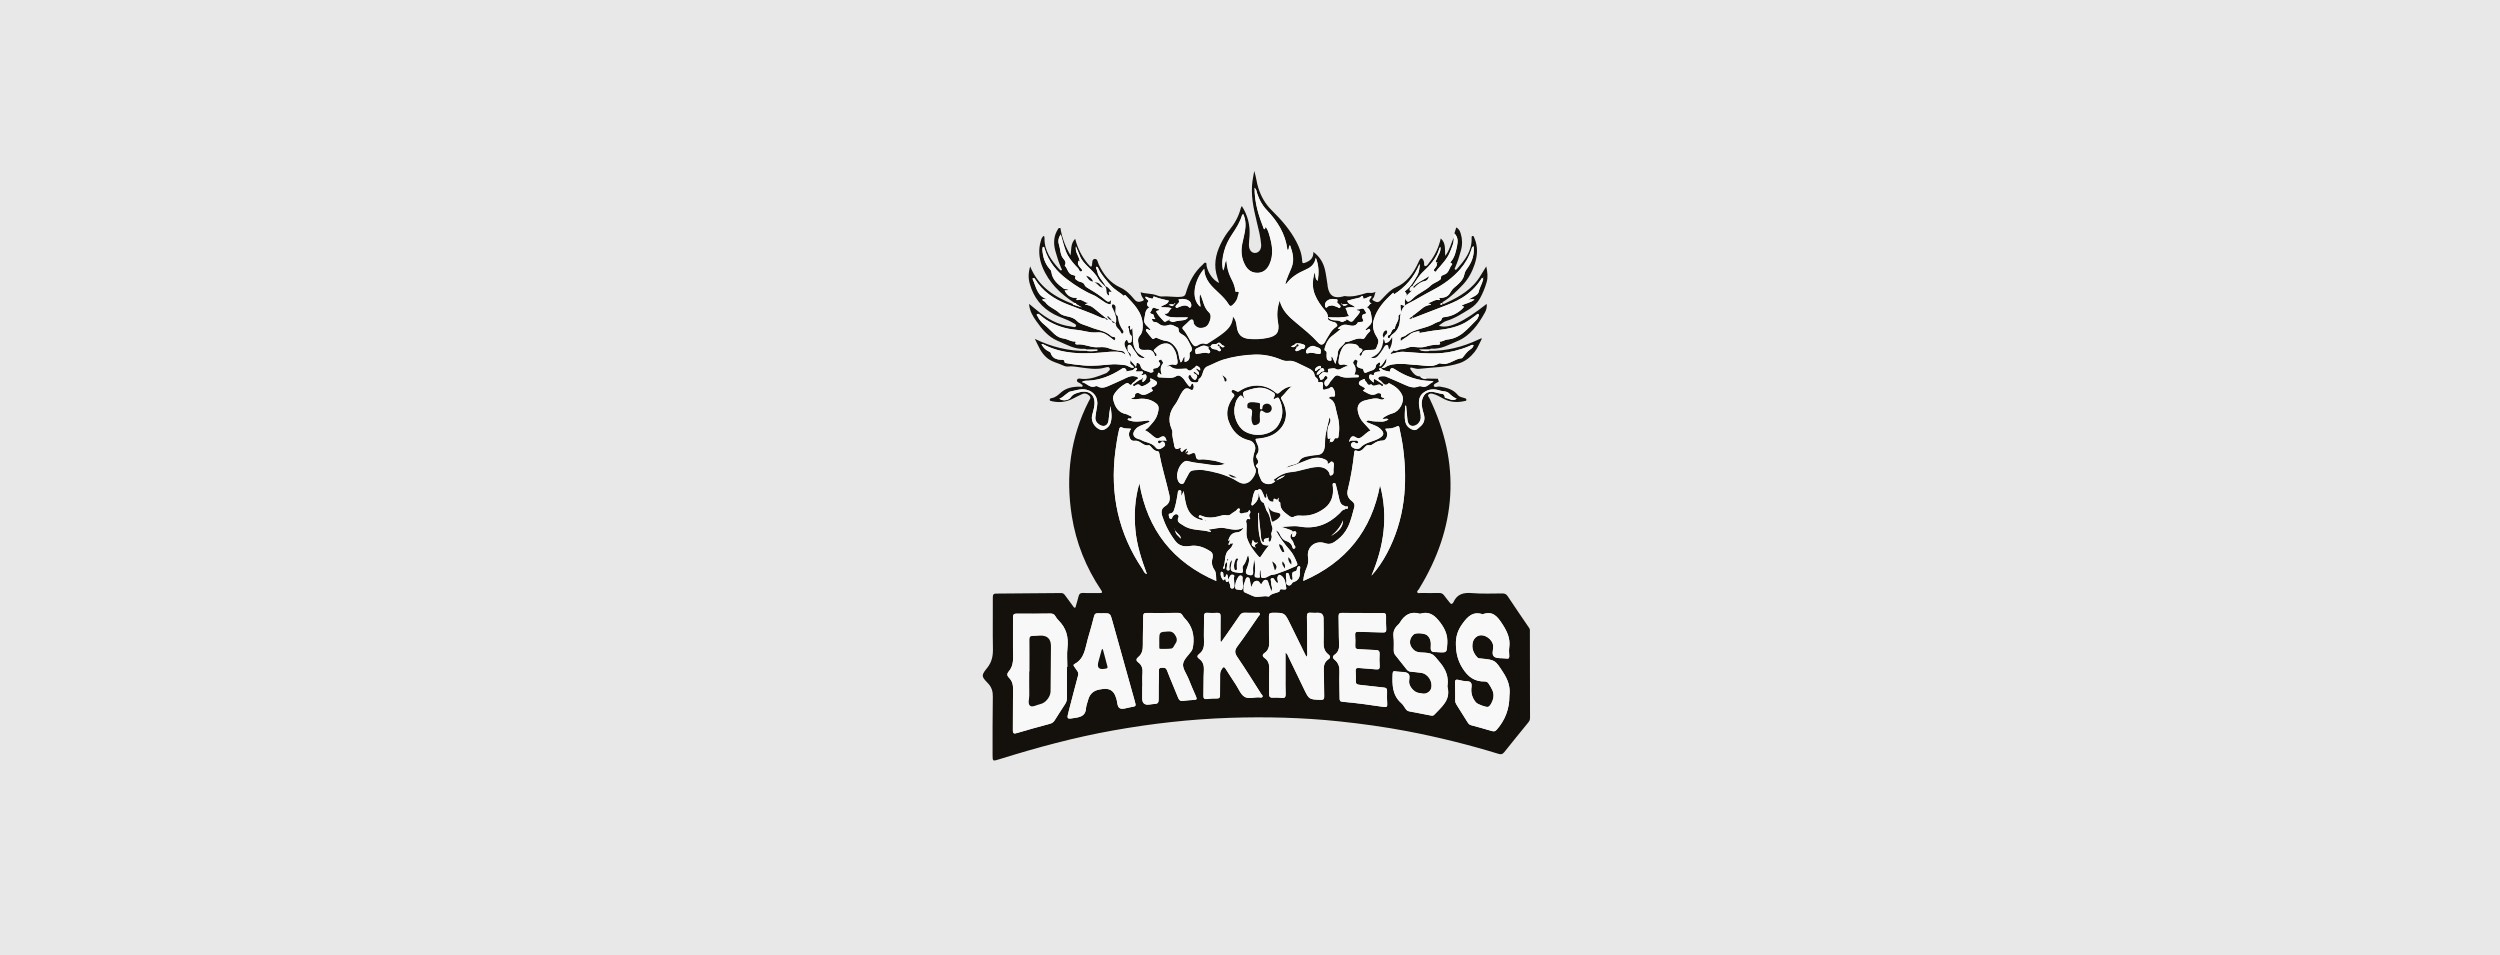 <svg viewBox="0 0 500 191" xmlns="http://www.w3.org/2000/svg" id="Camada_1">
  <defs>
    <style>
      .cls-1 {
        fill: #14110c;
      }

      .cls-2 {
        fill: #f8f8f8;
      }

      .cls-3 {
        fill: #fefefe;
      }

      .cls-4 {
        fill: #e8e8e8;
      }
    </style>
  </defs>
  <rect height="191" width="500" class="cls-4"></rect>
  <g id="_x37_EpQGI">
    <g>
      <path d="M217.42,69.94c-.17-.16-.4-.19-.61-.18-1.96.13-3.6-.9-5.29-1.6-1.86-.78-3.14-2.32-4.28-3.96-.7-1.01-1.33-2.02-1.43-3.43.56.46,1.03.84,1.5,1.23,2.02,1.69,4.23,2.99,6.9,3.3.34.04.85.31,1-.12.1-.3-.42-.5-.71-.66-1.16-.69-2.48-1.02-3.68-1.65-2.54-1.34-4.07-3.37-4.85-6.06-.32-1.09-.33-2.18.06-3.53,1.66,4.06,4.84,6.09,8.54,7.52.06.1.09.25.27.2.45.14.9.29,1.54.5-.48-.29-.79-.47-1.1-.66-.07-.16-.18-.24-.36-.25-2.81-1.79-5.13-4.01-6.42-7.16-.7-1.7-.87-3.45-.34-5.23.11-.37.19-.79.64-1.04.04.16.1.28.1.41-.06,2.59,1.34,4.49,2.97,6.28.1.11.21.3.39.21.27-.14.04-.31-.03-.46-.48-1.09-.83-2.23-1.15-3.37-.45-1.63-.36-3.21.67-4.63.11,0,.22,0,.33,0,.31,1.95,1.01,3.75,2.02,5.47.21-1.1-.04-2.31.94-3.31.46,1.86,1.27,3.4,2.36,4.8.17.21.35.41.54.61.26.27.39.19.46-.16.09-.45-.06-1.15.54-1.22.58-.06.6.68.79,1.08.97,2,2.22,3.68,4.33,4.63,1.12.51,2,1.4,2.77,2.34.49.6.98.63,1.62.38.29-.12.42-.22.19-.51-.27-.34-.44-.74-.52-1.26,1.08.35,2.2.22,3.23.62.35.14.74.26,1.1.23,1.29-.11,2.56.2,3.85.05.54-.06.74-.25.87-.73.63-2.2,1.65-4.17,3.39-5.71.17-.15.31-.45.58-.36.24.08.13.38.17.58.28,1.47,1.33,2.95,2.52,3.46-.21-.68-.45-1.3-.59-1.94-.53-2.36.14-4.5,1.25-6.55.41-.76.89-1.49,1.44-2.16,1.04-1.28,1.81-2.69,2.22-4.29.03-.12.11-.24.21-.45,1.21,1.89,1.68,3.86,1.54,5.99-.04.59-.12,1.19-.12,1.78,0,.99.5,1.63,1.22,1.62.77-.01,1.3-.7,1.23-1.69-.12-1.57-.53-3.09-.9-4.62-.65-2.67-1.22-5.34-.83-8.11.08-.58.2-1.16.35-1.98.39,1.26.48,2.34.8,3.36.55,1.74,1.41,3.25,2.72,4.54,1.92,1.88,3.68,3.9,4.93,6.31.62,1.19,1.08,2.43,1.13,3.78.02.5.2.52.6.37.95-.36,1.69-.88,1.64-2.16,1.31.96,2,2.17,2.33,3.59.22.95.33,1.92.49,2.88.03.16.03.32.05.48.3,1.83,1.31,2.45,3.12,1.94.08-.02.16-.08.23-.07,1.52.25,2.92-.15,4.35-.59.51-.16,1.22.16,1.86-.26-.11.38-.21.68-.28.99-.06.26-.58.5-.22.72.39.23.9.58,1.4.13.3-.27.57-.58.85-.87.68-.7,1.37-1.43,2.27-1.83,2.23-.98,3.52-2.78,4.5-4.9.09-.2.17-.4.28-.59.25-.45.52-.44.76,0,.05.09.06.21.11.3.15.3-.12.85.28.91.35.06.57-.44.81-.72.58-.68,1.03-1.46,1.42-2.27.37-.78.65-1.59.87-2.54,1.1.96.75,2.19.91,3.5.89-1.21,1.16-2.49,1.67-3.66.1.98-.34,1.82-.67,2.69-.55,1.48-1.65,2.57-2.65,3.74-.14.16-.2.55-.52.27-.23-.2-.06-.45.1-.63.27-.31.51-.63.3-1.07.08.03.15.05.18-.05,0-.03-.06-.11-.08-.1-.1.01-.1.09-.08.17-.37-.26-.06-.52.02-.75.26-.77.89-1.44.75-2.43-.11.13-.19.18-.2.25-.55,1.99-1.87,3.41-3.34,4.79-.8.75-1.34,1.77-2,2.67,0,.01.06.08.15.21.86-.96,2.1-1.33,3.1-2.1-.05.55-.43.95-.81,1.01-.84.13-1.38.63-1.94,1.14-.1.09-.35.58-.41-.07-.02-.18-.2-.1-.31-.01-.24.19-.45.4-.38.74.07.34.29-.06.45.1-.29.27-.59.53-.86.8-.39.39-.5.94-.15,1.3.28.29.68-.09.97-.33.08-.07.16-.14.24-.22,1.04-1.05,2.5-1.53,3.52-2.54.59-.58,1.34-.71,1.91-1.22.06-.05.17-.12.17-.17-.14-.71.48-.73.86-.92.79-.4.79-1.33,1.34-1.89.06-.06.06-.24-.08-.26-.36-.04-.23-.24-.12-.37.77-.91.98-2.02,1.22-3.15.2-.94.17-1.75-.53-2.46.12-.38.24-.76.37-1.18.52.27.74.73.89,1.22.34,1.11.36,2.24.05,3.36-.31,1.15-.66,2.29-1.14,3.38-.07.16-.25.35,0,.49.18.1.29-.1.39-.21,1.53-1.72,2.93-3.5,2.88-5.98,0-.2-.08-.5.19-.55.27-.04.3.28.38.46.74,1.74.61,3.5.03,5.23-.5,1.5-1.27,2.91-2.34,4.05-1.14,1.2-2.33,2.38-3.74,3.29-.17.11-.48.17-.32.44.15.26.4.05.57-.03,2.82-1.27,5.43-2.81,7.06-5.58.31-.52.64-1.04,1.1-1.78.26,1.19.36,2.2.07,3.17-.33,1.14-.78,2.25-1.36,3.29-.49.88-1.19,1.54-2.08,2.09-1.5.92-2.95,1.87-4.66,2.38-.51.15-.94.58-1.46.92,1.84.74,4.93-.69,9.58-4.35.08.64-.09,1.23-.35,1.71-1.34,2.41-2.92,4.67-5.57,5.76-1.62.67-3.2,1.62-5.08,1.48-.17-.01-.35.1-.53.16-.68,0-1.36,0-2.04,0,.68.34,1.36.36,2.05.28,3.44.05,6.69-.76,9.79-2.22.17-.08.34-.16.51-.23.07-.03.15-.01.27-.02-.49.93-.85,1.92-1.48,2.7-.78.96-1.69,1.78-2.97,2.22-2.65.9-5.41.82-8.12,1.15-.5.06-.96-.14-1.44-.23-.13-.02-.29-.08-.34.09-.03.08.03.21.09.29.47.66.92,1.36,1.87,1.37.35.42.82.48,1.33.43.76,0,1.52.02,2.28.03.06.17.12.35.18.52-.34.33-1.12.47-1.03.89.1.45.79.09,1.22.16,1.36.22,2.65.54,3.58,1.68.33.41.84.46,1.3.61.18.06.39.07.42.31.03.28-.2.26-.38.3-1.43.32-2.82.25-4.14-.44-.71-.38-1.4-.81-2.19-1.01-.33-.09-.68-.1-.9.18-.2.24.1.45.19.65,6.35,13.15,5.51,25.89-2.11,38.27-.12.19-.42.36-.28.61.13.26.44.12.67.12,1.22.01,2.44.03,3.66,0,.46-.01.76.13,1.03.5.36.51.77.98,1.15,1.47.22.29.41.31.62-.01.03-.05.07-.08.09-.13.73-1.62,2-1.95,3.68-1.81,2.02.17,4.06.08,6.09.07.49,0,.8.14,1.07.55,1.42,2.14,2.87,4.26,4.32,6.39.17.26.12.52.12.78,0,5.74,0,11.48.03,17.22,0,.48-.24.73-.49,1.04-1.55,1.91-3.12,3.81-4.65,5.75-.35.44-.66.51-1.17.35-6-1.84-12.09-3.35-18.26-4.53-4.52-.86-9.08-1.49-13.65-1.97-7.26-.76-14.54-.94-21.83-.7-7.83.26-15.6,1.14-23.32,2.52-7.73,1.38-15.3,3.43-22.8,5.77-1.32.41-1.32.42-1.32-.96,0-3.85-.01-7.69.05-11.54.02-1.01-.2-1.84-.87-2.59-.44-.5-1.11-1.05-1.14-1.6-.03-.55.56-1.17.97-1.7.85-1.11,1.09-2.32,1.06-3.71-.07-3.41,0-6.82-.02-10.24,0-.51.06-.8.68-.8,4.33-.02,8.67-.06,13-.11.39,0,.59.2.78.47.53.72,1.06,1.44,1.59,2.16.09.13.17.31.35.3.21-.02.18-.24.22-.38.17-.6.36-1.19.5-1.8.13-.55.36-.81.99-.77,1.08.07,2.17,0,3.25.02.53,0,.62-.11.31-.58-3.03-4.51-5.02-9.45-5.87-14.82-1.26-8-.32-15.7,3.39-22.97.17-.34.54-.68.12-1.09-.4-.39-.87-.58-1.4-.35-.66.29-1.31.63-1.95.96-1.33.68-2.73.81-4.17.48-.18-.04-.42-.05-.41-.3,0-.23.22-.29.41-.32.73-.13,1.23-.57,1.77-1.06,1.09-1,2.48-1.24,3.92-1.23.17,0,.4.13.48-.12.08-.24-.2-.28-.31-.41-.27-.29-.98-.31-.79-.84.15-.41.74-.19,1.12-.17,1.66.08,3.14-.54,4.63-1.13.1-.04.21-.09.28-.17.2-.26.67-.46.48-.84-.19-.38-.61-.21-.95-.12-1.72.48-3.44.14-5.15-.08-.7-.09-1.39-.24-2.1-.15-.39.05-.74-.03-1.1-.2-1.07-.52-2.25-.69-3.25-1.53-1.24-1.04-1.72-2.43-2.41-3.79,3.32,1.61,6.78,2.48,10.46,2.41.69.07,1.38.05,2.05-.08,0-.07,0-.13-.01-.2h-2.04ZM235.01,60.72c-.17-.12-.18.02-.21.13-.36.1-.76-.14-1.09.18.34-.17.83.66,1.07-.2.16.11.17-.02.2-.12.03-.04.05-.07.08-.11-.03,0-.06,0-.07,0-.06.04-.05.09.02.12ZM268.28,60.7s-.04-.08-.06-.12c-.02.03-.03.07-.05.1h.12c-.04.22.08.18.2.11q.06.63,1.05.13c-.35-.23-.73.03-1.08-.1-.06-.04-.13-.09-.19-.13ZM264.23,73.71c-.32.36-.82.6-.9,1.19.58.16.7-.54,1.14-.6.24-.03.48-.06.36-.35-.09-.23-.29-.5-.62-.22-.04-.23.08-.66-.35-.54-.39.11-.83.35-.87.81-.02.26.26.17.41.04.24-.2.45-.46.82-.34ZM259.25,69.09c.05.09.09.17.14.26-.04.1-.07.2-.12.29-.08.16-.32.3-.16.49.17.2.41.05.6-.02.31-.11.53-.42.96-.31.1.03.42-.39.35-.67-.08-.32-1.71-.64-1.93-.38-.22.27-.53.37-.89.52.51.35.77.04,1.05-.19ZM269.15,64.01c.27-.18.48.01.66.15.45.36.77.15,1-.22.18-.28.43-.48.63-.74.19-.26.46-.51.51-.8.07-.41-.6-.09-.65-.48.3-.05.62-.03.88-.14.67-.28.74.4.97.66.27.31-.17.35-.42.44-.38.14-.34.55-.25.76.32.69.3.74-.67.81-.08,0-.2,0-.22.04-.53,1-1.41.65-2.17.51-.8-.15-1.33.19-1.85.69.16.23.36.04.56.15-.53.43-1.02.87-1.57,1.26-.85.61-1.35,1.52-1.62,2.54-.04.15-.04.44.03.47.61.27.27.79.35,1.19.03.16.01.33.06.48.11.35.46.41.73.39.31-.02.15-.33.15-.53,0-.13-.05-.27.15-.32.21.46.41.92.67,1.49.19-.82.46-1.49.48-2.16.03-1.1,1.09-1.42,1.49-2.22,1.18,0,2.18-.97,3.43-.65.22.06.4-.07.53-.29.16-.28.35-.54.56-.79.2-.24.63-.46.42-.78-.21-.33-.49.16-.77.15-.04,0-.08-.04-.15-.08.49-.71,1.51-1.1,1.29-2.23-.18-.9-.12-1.88-1.15-2.39.66.16.58-.73,1.13-.62q-.86-.44-.22-1.11c.09-.1.19-.19.16-.36-.45-.04-.78.29-1.18.4-.15.04-.43.15-.44.03-.05-1.01-.56-.19-.76-.15-.82.15-1.62.4-2.44.61.14.8,1.11.69,1.58,1.34-.75-.08-1.35-.09-1.95.14.4.51.27,1.16.77,1.59-1.43.38-2.79.28-4.33.23.43.42.81.55,1.23.6.45.05.99,0,1.34.23.51.34.77-.26,1.17-.14-.03-.04-.07-.08-.1-.12h-.02ZM233.86,64.13h-.02c.31.08.69.33.93.23.57-.23,1.15-.25,1.74-.32.42-.05.84-.12,1.09-.58-3.66.07-4.2-.01-4.75-.76.96.22.94-.7,1.48-1.08-.78-.24-1.49-.12-2.22-.21.56-.52,1.44-.47,1.67-1.29-.9-.23-1.81-.37-2.67-.72-.14-.06-.4-.19-.42-.03-.12.68-.49.2-.76.21-.31.02-.53-.35-.87-.21.05.35.33.45.52.63.15.14.16.22.01.39-.32.37-.16.87.35,1.04-.99.5-.86,1.46-1.06,2.3-.28,1.15.82,1.5,1.26,2.24-.27.12-.4-.06-.56-.13-.12-.05-.26-.13-.35.03-.04.08-.06.24-.01.3.39.51.77,1.02,1.21,1.49.28.31.51-.11.77-.15.14-.02.29.11.45.17.48.18.94.41,1.46.46.74.08,1.26.41,1.79,1.03.55.65.8,1.26.89,2.05.04.42.23.82.36,1.25.47-.27.35-.86.78-1.2v1.1c1.07-.14,1.04-.91.99-1.71,0-.07.03-.19.08-.22.56-.32.4-.9.22-1.21-.45-.81-.74-1.77-1.64-2.27-.78-.44-.79-.49-.89-1.3,0-.06-.09-.14-.16-.17-.62-.24-1.13-.76-1.93-.46-.48.18-1.1.18-1.57-.12-.36-.23-.62-.54-1.13-.51-.25.02-.47-.3-.52-.59.23-.24.49.21.7-.13-.43-.14-.11-.8-.63-.88-.3-.05-.55-.27-.33-.45.31-.26.29-1.09.89-.77.29.15.65.15.9.33-.12.35-.88.06-.57.58.37.64.91,1.19,1.43,1.73.39.4.67-.34,1.06-.18.02,0,.03.04.05.06ZM225.19,74.33v.02c.22-.31,0-.53-.22-.67-.31-.21-.56.05-.8.21-1.99,1.26-4.11,2.13-6.5,2.25-.38.02-.8-.07-1.32.28,1.04.19,1.62,1.33,2.77.82.11-.05.29-.03.39.04.77.49,1.61.18,2.24-.11.99-.45,2-.87,2.98-1.34.64-.31,1.33-.72,2.12-.58.26.05.64.11.72.28.16.32-.33.33-.44.55-.16.32-.58.35-.73.71-.08.18-.36.31-.54.07-.34-.43-.68-.16-.96,0-.72.44-1.36.99-1.86,1.68-.28.38-.53.84-.41,1.35.34,1.44.97,2.62,2.59,2.94.16.03.31.1.45.19.24.15.7.17.66.5-.04.45-.51.03-.73.22-.03.03-.05.08-.08.12.03.17.17.19.3.23,1.12.38,2.24.19,3.37.07.28-.03.57-.21.75.23-.33.14-.66.25-.97.4-.6.29-1.28.43-1.77.95-.88.93-.67,1.75.58,2.11.08.02.18,0,.24.04.97.65,2.3.56,3.09,1.59.36.47.82.44,1.34.09.38-.25.72-.46.49-.92-.2-.4-.55-.47-.87-.05-.08.11-.25.13-.37.04-.07-.06-.12-.18-.12-.27,0-.19.2-.33.33-.28.46.17.92-.18,1.39.14-.18-.97-.59-1.18-1.31-.72-.37.24-.65.22-1.03-.03-.64-.42-1.11-1.05-2-1.44.28-.19.48-.29.63-.45.75-.84,1.6-1.63,1.91-2.77.19-.7.45-1.53-.19-2.06-.98-.81-2.2-1.12-3.47-.98-.52.06-1.02.25-1.68-.12.5-.12.88-.13.85-.71-.02-.34.63-.43.83-.28,1.02.74,1.75-.04,2.57-.4.1-.05.22-.18.14-.24-.72-.6.11-.61.32-.76.7-.49.73-.87-.01-1.23-.27-.13-.52-.36-.84-.33-.12.22.13.26.12.37-.04.46-1.72,1.43-2,1.11-.41-.46-.71-.33-1.1-.06-.12.09-.29.21-.41,0-.11-.19.04-.31.18-.39.54-.32.98-.83,1.64-.93l.02.02c.16.18-.16.41.09.61.47-.31.83-.74.69-1.3-.15-.62-.72.14-1.02-.2.11-.15.42-.21.33-.48-.1-.29-.37-.13-.56-.15-.29-.02-.58,0-.86,0-.05-.29.42-.38.17-.66-.1-.12-.32-.09-.36-.02-.41.71-1.2.43-1.77.71ZM245.9,108.03c.05,0,.11.02.16.03-.6.84.11.64.59.59-.2.52-.4.92-.77,1.22-1.2.97-.63,2.54-1.26,3.71-.06.11.04.15.11.16.18.03.22-.1.24-.24.05-.38-.08-.83.42-1.09.08.34.05.65-.02.97-.06.29-.15.68.26.7.45.02.22-.39.23-.62.02-.56.1-1.09.51-1.49.02.26,0,.49-.06.72-.36,1.4-.2,1.67,1.21,1.83.5.06,1.31.36,1.01-.76-.06-.21,0-.54.14-.7.5-.57.65-1.29.88-1.97.21.05.16.18.18.27.26.96-.18,1.8-.48,2.65-.26.73.21.92.74,1.02.73.14.65-.54.63-.85-.06-.77.1-1.49.23-2.33.21,1.09.25,2.1.1,3.08-.1.67.28.51.62.58.61.12.34-.33.35-.55.01-.35-.03-.69.2-1.03.03.42.04.8.07,1.18.03.35.06.5.57.48.69-.03,1.11-.6,1.68-.63.67-.04,1.27-.36,1.84-.55.96-.31,1.92-.76,2.87-1.18.26-.12.41-.28.26-.64-.38-.9-.77-1.8-1.41-2.54-1.1-1.25-2.1-2.56-2.86-4.05h-.02c.38.17.66.37.85.83.22.52.66,1.13,1.15,1.29.76.25,1.21.6,1.4,1.35.03.14.14.32.34.25.22-.08.28-.36.18-.47-.32-.34-.27-.84-.6-1.19-.37-.41-.55-.88-.03-1.39.27-.27.21-.48-.26-.67-.61-.24-1.24-.43-1.87-.64,1.24-.03,2.45-.29,3.7-.06,3.1.55,5.73-.45,7.94-2.63.3-.3.51-.7.99-.79.21-.04.29-.24.3-.43,0-.21-.17-.24-.33-.29-.68-.22-.89-.76-1.02-1.41-.19-.95-.45-1.89-.68-2.84-.05-.22-.16-.34-.38-.31-.26.03-.26.22-.24.42.02.13.03.27.04.4.17,1.65-.31,3.15-1.59,4.15-1.28.99-2.8,1.61-4.51,1.56-.57-.02-1.16-.13-1.73.22-.2.12-.6.07-.85-.13-.88-.68-1.92-1.26-1.85-2.61,0-.07-.04-.2-.08-.21-.54-.12-.17-.57-.28-.89-.15.19-.14.58-.42.39-.77-.52-.5.25-.58.44-1.21.06-1.13-.96-1.44-1.64-.04.09-.01.14-.02.19,0,.22.24.55-.06.65-.32.11-.31-.3-.41-.49-.15-.28-.23-.6-.4-.87-.14-.23-.35-.48-.66-.3-.3.17-.26.47-.08.7.46.6.2,1.59,1.09,1.97.14.06.15.39.25.58.19.35.2.77.45,1.11.69.95.67,2.14,1.05,3.2.19.53-.32,1.11-.18,1.49.18.51-.03.82-.14,1.2-.03.1-.07.21-.21.2-.18,0-.23-.15-.24-.27,0-.17.04-.35.06-.56-.33.3-1.15-.02-.95.85.02.07-.36.04-.43-.16-.1-.27-.18-.57-.19-.85-.07-1.6-.47-3.18-.37-4.82-.26.12-.18.29-.18.45,0,1.45-.03,2.88.3,4.32.36,1.56.4,1.77,1.85,1.78-.63.73-1.12,1.45-1.6,2.19-.22.33-.41.09-.57-.1-.91-1.05-1.73-2.14-2.18-3.5-.36-1.11.09-2.25-.21-3.35-.05-.17.16-.64.47-.54.51.17.32-.14.25-.3-.11-.26-.18-.48.02-.75.17-.23.15-.5-.14-.76-.16.81-.92.42-1.37.72-.11.07-.87-.03-.5-.66.09-.16.06-.23-.09-.3-.18-.09-.29-.04-.4.12-.33.44-.89.61-1.26.96-.53.49-1.09.08-1.64.23-1.35.38-2.73.74-4.13.16-.21-.09-.55-.28-.65-.01-.15.38.28.35.51.44.15.06.3.13.25.43-3.27-.67-3.4-3.31-3.81-5.86-.14.31-.27.62-.44,1-.02-.2-.03-.31-.05-.42-.05-.27.17-.7-.27-.73-.46-.04-.39.45-.44.72-.19,1.09-.36,2.18-.73,3.24-.11.31-.26.52-.56.63-.24.08-.6.05-.48.47.06.23.05.55.31.63.41.13.33-.31.48-.48.2-.23.47-.5.8-.43.23.04.46.38.37.56-.55,1.02.37,1.29.88,1.65,1.64,1.16,3.68.79,5.49,1.35.01,0,.04-.03.06-.04.06-.32-.39-.18-.41-.46,1.06-.08,2.1-.47,3.13-.29,1.28.22,2.54.63,3.82-.07-.26.59-.76.9-1.25.93-.98.06-1.44.6-1.72,1.43-.06.08-.14.16-.01.24.12.07.18,0,.2-.11ZM276.15,73.23c.46-.44.76-.99,1.13-1.59.13.85-.33,1.36-.96,1.97.38-.06.57-.03.68-.11.96-.71,2.16-.71,3.2-.72,1.02-.01,2.09.19,3.15.22,1.48.05,2.99.58,4.41-.28.12-.07.32-.03.48,0,1.57.4,2.67-.99,4.11-1.07.05,0,.11-.04.14-.08.49-.6.9-1.26,1.59-1.7.21-.13.61-.43.62-.86-.35-.12-.57.1-.8.2-1,.43-2.03.75-3.08,1.01-3.33.81-6.69.38-10.02.15-.99-.07-1.79.26-2.68.46,0-.4.44-.48.59-.78.59.33,1.07-.23,1.59-.21.78.04,1.39-.5,2.14-.47.84.04,1.7.21,2.51,0,.88-.24,1.74-.45,2.66-.43.13,0,.63-.02.32-.46-.12-.18.06-.17.13-.17.5,0,.91-.35,1.34-.39,1.25-.12,2.28-.57,3.25-1.36.97-.78,1.77-1.71,2.65-2.57.17-.16.26-.41.37-.63.08-.17.2-.38.04-.52-.19-.17-.32.07-.47.17-.46.33-.92.67-1.38,1-1.95,1.38-4.19,1.8-6.5,2.04-1.1.11-2.19.35-3.28.52-.16.03-.31.08-.16-.2.05-.09-.19-.13-.33-.1-.59.12-1.21.24-1.64.65-.55.52-1.25.79-1.79,1.29-.31-.97.57-.78.95-1.09,1.74-1.42,4.11-1.35,5.96-2.51.4-.25,1.11-.27,1.22-.69.13-.52.41-.47.73-.51,1.28-.17,2.37-.68,3.35-1.56.53-.47.48-.59-.07-.7.75-.5,1.77-.54,2.61-1.25-.5-.1-.85-.05-1.3.05.4-.23.7-.4,1.01-.56.46-.24,1-.51,1.11-1.01.17-.81.62-1.49.83-2.27.04-.16.18-.35-.04-.49-.22-.01-.25.18-.34.3-.98,1.49-2.24,2.7-3.76,3.64-1.29.8-2.68,1.33-4.09,1.86-1.76.66-3.5,1.36-5.25,2.03-.2.08-.48.3-.63-.02-.12-.26.2-.34.35-.46.52-.42,1.07-.8,1.58-1.24.51-.45,1.08-.7,1.75-.75.02,0,.03-.07.05-.1-.16-.14-.43-.06-.56-.28.75-.11,1.34-.8,2.18-.58.08.02.29-.04.19-.14-.41-.39.04-.27.17-.28.79-.09,1.46-.26,1.9-1.09.16-.29.43-.68.76-.96.88-.75,1.84-1.51,2.06-2.7.11-.63.46-1.01.78-1.47.84-1.23,1.22-2.58,1.07-4.12-.37.13-.36.36-.42.56-.46,1.49-1.22,2.81-2.24,4-1.53,1.78-3.41,3.11-5.45,4.17-1.73.9-3.38,1.93-5.13,2.81-1.13.57-1.44,1.81-1.48,3.01-.04,1.08-.33,2.03-1.12,2.74-.29.27-.66.46-.85.83-.08.15-.09.31-.32.26-.14-.03-.14-.15-.16-.25-.03-.16-.04-.28.19-.35.64-.2.42-1.25,1.24-1.31,0,0,0-.1.01-.15.07-.82.87-1.44.67-2.34-.02-.09.12-.26.22-.32.37-.24.34-.55.27-.92-.07-.33-.05-.69-.07-1.08.38.04,1.13.56.89-.19-.27-.85.89-1.61,0-2.37-.01-.01.05-.16.11-.2,1.11-.81,1.73-2,2.41-3.14.24-.4.51-1.66.41-2.22-1.11,2.68-2.86,4.67-5.15,6.11,0-.15.11-.57-.34-.16-1.57,1.44-2.99,3.01-3.63,5.08-.34,1.1-.21,2.28.41,3.3.34.57.66.95.35,1.74-.42,1.06-.27,1.11-1.48,1.13-.69,0-1.44-.09-1.7.84-.04.15-.13.45-.37.29-.27-.17-.03-.43.1-.54.48-.43.61-.75-.16-.96-.08-.02-.13-.15-.19-.24-.45-.72-1.23-.61-1.88-.64-.69-.04-1.19.43-1.51,1.05-.37.73-.54,1.51-.64,2.31-.06.49.01,1.03.79.82.47-.13.86.12,1.27.36-.49-.14-.86.09-1.26.29-.43.22-.83.55-1.42.18-.29-.18-.79-.03-1.19,0-.15.01-.43.02-.31.32.22.55-.24.5-.45.41-.64-.27-.88.31-1.24.55-.31.21.12.55.14.85.01.19.29.05.47-.03.34-.14.36-.94.82-.59.53.42-.22.68-.38,1-.2.4-.01.77.15.94.21.23.45-.15.62-.34.18-.2.26-.49.45-.67.47-.45.84-1.41,1.59-1.04,1.22.61,2.42.27,3.64.3.16,0,.35.04.35-.2,0-.2-.16-.27-.32-.3-.16-.03-.32,0-.56,0,.33-.78.35-1.51-.16-2.17-.26-.34.04-.55.19-.78.17-.26.32.02.48.06.15.04.18.13.12.3-.31.81-.18,1.06.62,1.3.19.06.46,0,.53.28.15.62.28.76.82.48.64-.34,1.64-.29,1.73-1.36.01-.13.17-.29.31-.36.15-.08.27-.33.46-.19.08.06.02.3.02.46-.09.08-.14.18-.06.27.03.03.14,0,.21-.01ZM225.11,59.04c-.1-.04-.19-.06-.26.05-.07.11,0,.19.08.25-.84-.82-1.92-1.31-2.72-2.21-.99-1.11-1.98-2.19-2.6-3.56-.07-.15-.16-.23-.3-.19-.12.03-.13.17-.08.27.26.47.26,1.02.52,1.5.4.76,1.02,1.37,1.42,2.12-.04.03-.08.05-.11.08-.48-.52-1.11-.98-1.42-1.59-.51-.99-1.31-1.68-2.07-2.43-.67-.66-1.3-1.34-1.63-2.25-.2-.55-.45-1.09-.75-1.79-.18,1.14.54,1.85.71,2.7-.05.04-.1.09-.15.13-.42.71.11,1.13.49,1.6.13.16.34.36.08.54-.22.15-.4-.02-.49-.25-.14-.37-.46-.59-.71-.87-.79-.88-1.52-1.77-1.95-2.91-.4-1.05-.63-2.15-1-3.34-.54.74-.58,1.45-.34,2.16.24.71.23,1.48.53,2.18.26.61,1.12,1.05.59,1.9.61.55.59,1.64,1.61,1.88.17.04.64.08.52.42-.16.45.19.48.38.66.43.41,1.22.19,1.51.98.1.27.64.58,1.01.79,1.13.66,2.22,1.36,3.2,2.23.33.29.71.4,1.03-.13-.02.33-.03.66-.04.91-.84,0-1.37-.55-1.98-.92-.48-.29-.91-.67-1.42-.89-1.91-.8-3.64-1.9-5.28-3.14-2.12-1.59-3.77-3.56-4.55-6.16-.05-.15-.03-.39-.29-.39-.05.05-.1.09-.11.13-.03.13-.06.27-.05.4.08,1.43.46,2.75,1.42,3.86.16.18.34.34.37.61.19,1.58,1.3,2.49,2.47,3.35.29.21.72-.03,1,.33-.29.01-.54.03-.82.04.54,1.14,1.42,1.58,2.62,1.49-.12.11-.29.21-.28.28.02.23.26.17.38.14.79-.2,1.27.58,2,.56-.13.28-.51.1-.59.4.68.04,1.25.27,1.77.72.77.67,1.57,1.28,2.36,1.92-.04.03-.08.07-.11.11-.26-.05-.55-.04-.79-.15-2.2-1.03-4.51-1.8-6.77-2.68-2.7-1.06-5.04-2.6-6.57-5.16-.05-.09-.13-.18-.45,0,.76,1.6.86,3.61,3.13,4.18-.42-.05-.78-.14-1.16-.02.08.37.45.33.6.55.7,1,1.92,1.33,2.77,2.14.98.93,2.51.5,3.53,1.6.62.68,1.79.86,2.72,1.26,1.4.6,3.02.68,4.2,1.81.08.08.24.11.36.12.63.08.47.4.24.75-.6-.44-1.17-.95-1.81-1.31-.55-.3-1.12-.37-1.85-.31-1.31.11-2.65-.42-3.99-.53-2.18-.18-4.18-.85-6.01-2.02-.45-.29-.86-.65-1.27-.99-.16-.13-.33-.25-.5-.13-.25.17.03.34.09.47.29.65.76,1.17,1.31,1.62.72.59,1.36,1.28,2.04,1.9.57.52,1.22.82,1.85.9.79.1,1.43.64,2.24.58.06,0,.13.07.2.11-.39.53.27.5.36.49,1.26-.11,2.39.52,3.62.56.84.03,1.64-.18,2.56.19.74.3,1.7.45,2.58.54.46.05.65.24.8.75-.37-.3-.68-.45-1.06-.51-1.35-.22-2.68,0-4.01.11-3.8.3-7.54.24-11.07-1.51-.2-.1-.4-.29-.67-.19.33.61.77,1.1,1.38,1.41.16.08.41.17.45.31.33,1.1,1.16,1.37,2.17,1.41.26.01.62-.04.62.44,0,.23.28.21.45.25,1.09.21,2.22.32,3.31.43,1.92.2,3.9-.07,5.85-.22.84-.06,1.63.1,2.44.16.66.05,1.12.67,1.8.52-.02-.54-.86-.53-.72-1.1.29-1.21-.6-2.07-1-3.02-.31-.73-.13-1.04.25-1.48.21.05.24.19.27.32.05.21.13.33.39.29.21-.04.35-.11.37-.34.04-.4.18-.9-.14-1.16-.53-.42-.21-1.07-.54-1.53-.09-.13.05-.41.34-.38.16.25-.08.58.14.83.31-.15.28-.41.35-.51.03.59.12,1.29.12,2,0,1,.08,1.97.76,2.87.43.56,1.04.79,1.64,1.24-.83.15-1.33-.22-1.62-.74-.26-.47-.64-.83-.89-1.31-.14-.27-.34-.67-.71-.53-.34.13-.23.57-.23.88,0,.28.13.52.35.7.17.14.37.31.27.54-.49,1.14.64,1.46.95,2.21.37-.23-.06-.69.36-.72.33-.03.56.31.62.55.23,1.06,1.23.99,1.92,1.34.23.12.73-.09.67-.24-.25-.74.36-.53.64-.64.5-.2.88-.8.64-1.03-.72-.67.3-.5.28-.8,0,.37.56.62.3.96-.54.7-.43,1.43-.2,2.17-.4.09-.37-.44-.7-.35-.26.86-.19.95.67.93.27,0,.54.04.8.05.7.03,1.44.13,2.05-.26.55-.35.89-.12,1.28.21.46.39.68.96,1.08,1.39.18.19.52.89.76-.02.05-.21.3-.17.36-.01.12.33.18.7-.03,1.01-.19.28-.45.09-.65-.02-.64-.35-1.03-.14-1.45.44-.58.81-.86,1.8-1.46,2.58-1.15,1.49-1.5,3.08-.76,4.84.11.26.22.49.19.77-.09.87.24,1.69.35,2.53.11.8.49.99,1.05.62.06.09.12.17.18.26.11.39.24.79.66.23.13-.17.3-.21.46-.3.04.06.08.12.12.18,0,.25-.39.46.02.76.3.23.53.2.79.06.66-.35.97-.26,1.05.45.06.57.41.72.8.67.85-.12,1.67.1,2.5.18.87.09,1.71.45,2.56.69-1.29.51-2.61.25-3.81.06-1.21-.19-2.46-.25-3.65-.6-.38-.11-.67.04-.96.29-.92.77-1.44,2.45-1.03,3.53.14.35.34.71.79.73.41.02.48-.34.62-.63.24-.51.57-.98.81-1.49.2-.42.53-.56.96-.61.65-.08,1.29-.14,1.94-.04,2.08.31,4.07.82,5.98,1.78.86.43,1.72,1.35,2.97.69.78-.41,1.83-2.02,1.44-2.75-.64-1.19-.56-2.35-.12-3.56.33-.89-.24-1.89-1.06-2.07-2.15-.47-3.48-1.93-4.19-3.89-.58-1.6-.19-3.14.77-4.54.18-.26.65-.55.17-.95-.21-.17-.52-.33-.28-.63.22-.28.52-.03.74.06.26.11.42.32.77.07,1.78-1.27,4.82-1.79,7.23.28.3.25.44.3.78-.01.69-.64,1.49-1.18,2.52-1.21-.83.47-1.26,1.31-1.92,1.92-.28.26-.39.32-.15.74,1.38,2.44,1.11,4.76-.94,6.46-1.02.84-2.39,1.2-3.76,1.33-.42.04-.7-.04-.39.63.35.76.81,1.66.12,2.55-.11.15-.18.48-.09.62.33.52.61.97-.03,1.48-.13.1-.05.36.15.48.22.14.23.37.22.58-.01.71.34,1.31.6,1.92.4.93,2,1.1,2.71.34.06-.06.22-.1,0-.17-.42-.12-.22-.19,0-.36,1-.75,2.04-1.29,3.36-1.4,1.76-.15,3.42-.94,5.22-1.01,1.04-.04,1.94.35,2.35,1.21.09.18,0,.6.38.48.27-.09.49-.34.46-.69-.03-.32-.02-.63.03-.96.06-.36.16-.81-.22-1.05-.37-.23-.52.28-.81.36-.05.01-.1,0-.21,0,.15-.51-.16-.68-.56-.87-1.27-.6-2.56-.25-3.66.22-1.3.55-2.6,1.06-4.05,1.47.44-.4.92-.49,1.37-.61.46-.13,1-.22,1.24-.66.38-.71,1.01-.93,1.71-1.04.61-.1,1.22-.23,1.84-.26.71-.03,1.22-.36,1.46-1.14.21-.7.13-1.37.18-2.06.1-1.48.6-2.89.87-4.32.4.56.13,1.03-.13,1.58-.36.75-.27,1.61-.23,2.43.02.47.32.22.56.17.06-.01.04.16-.03.25-.12.17-.16.39.06.47.2.08.4,0,.56-.21.16-.19.19-.6.54-.53.49.09.45-.22.49-.51.27-1.54.09-3.04-.36-4.54-.34-1.13-.21-2.45-1.69-2.96.36-.29.63-.38.94-.31.28.07.41-.08.41-.34,0-.53-.14-1.05-.48-1.43-.33-.38-.59.23-.93.21-.08,0-.16.04-.23.06-.77.27-.88.21-.81-.57.05-.55.11-1.01-.69-.77-.08.02-.27-.09-.27-.09.21-.68-.63-.82-.69-1.33-.1-.77-.63-1.12-1.25-1.41-.76-.36-1.5-.75-2.26-1.09-.54-.25-1.12-.44-1.72-.36-.54.07-1-.05-1.49-.26-1.69-.7-3.46-1.06-5.29-1-2.11.08-4.2.39-6.23,1-1.08.33-2.08.9-3.12,1.32-1.29.52-.74,2.08-1.83,2.57.07.97-.74.62-1.13.63-.47.01-.72-.52-.92-.92-.07-.13.01-.46.25-.54.22-.07.23.16.31.29.07.12.14.24.23.33.2.21.51.54.71.24.12-.18.54-.67-.04-.98-.19-.1-.45-.19-.43-.5.5-.07.61.58,1.06.57.19-.6-.43-.79-.6-1.22.4-.05.54.33.85.35.14-.49-.21-.66-.53-.85-.35-.21-.35.22-.52.29-.5.21-.92,1.1-1.61.26-.06-.07-.26-.03-.39-.03-.98.01-2,.29-2.87-.44-.19-.16-.43.05-.82-.02.59-.23.97-.49,1.45-.36.77.2.85-.33.76-.84-.11-.65-.18-1.3-.49-1.92-.44-.89-.96-1.43-1.75-1.46-1.05-.04-1.76.6-2.44,1.27-.12.12-.02.25.07.35.13.14.26.28.37.43.12.17.17.38-.06.48-.25.1-.23-.17-.27-.29-.26-.77-.81-1.02-1.57-.95-.27.02-.54.02-.81,0-.4-.02-.73-.24-.75-.62-.03-.75-.49-1.48.2-2.26.48-.54.59-1.36.56-2.15-.09-2.6-1.87-4.19-3.45-5.91ZM246.55,63.25c.64.71.75,1.39.83,2.08.2,1.62.96,2.36,2.58,2.48,1.19.09,2.38.03,3.56-.21,1.89-.38,2.45-1.2,2.1-3.11-.27-1.48-.16-2.93.35-4.36.45,2,1.85,3.27,3.32,4.48,1.5,1.25,3.03,2.46,4.34,3.92q.8.89,1.41-.15c.07-.12.11-.25.18-.36.57-.91,1.01-1.93,1.93-2.55.52-.35.34-.54.03-.85-.2-.2-.46-.14-.66-.24-.36-.18-.96-.2-.92-.77.04-.57-.15-.98-.49-1.38-.84-.99-1.61-2.04-2.1-3.26-.57-1.43-.54-2.85-.05-4.49.25.68.01,1.29.59,1.7.28-1.54.27-2.97-.36-4.6-.23,1.45-1.14,2-2.12,2.44-1.46.64-2.79,1.44-3.75,2.75-.03.04-.12.05-.23.09.25-1.23.84-2.28,1.26-3.38.58-1.51.21-2.93-.32-4.4-.37.29-.09.75-.43.97-.05-.06-.11-.1-.11-.14-.39-3.16-2-5.67-4.15-7.91-.91-.96-1.51-2.1-1.91-3.36-.09-.3-.09-.67-.48-1.06-.03,3.05.85,5.68,1.86,8.27.35,0,.16-.33.39-.41.46.64.64,1.41.85,2.15.48,1.78.68,3.57-.13,5.32-.45.97-1.18,1.64-2.29,1.69-1.17.05-2.02-.51-2.57-1.52-.73-1.34-.89-2.77-.6-4.25.16-.82.38-1.64.53-2.46.21-1.18.21-2.34-.32-3.54-.12.14-.22.21-.24.29-.4,1.37-1.16,2.56-1.94,3.73-.71,1.06-1.31,2.19-1.63,3.43-.32,1.21-.53,2.44-.21,3.84.39-.66.19-1.34.65-2.07.11,1.4.37,2.52.91,3.57.39.77.77,1.55.87,2.43.01.13,0,.35.16.33.95-.15.42.54.39.78-.08.72-.47,1.31-1,1.81-.34.32-.58.42-.87-.07-.51-.84-1.2-1.54-1.91-2.21-1.42-1.33-2.91-2.61-2.97-4.88-1.88,2.07-2.83,5.92-.79,7.58.09-.46-.14-.86-.14-1.28,0-.4-.1-.81.13-1.24.63,1.27.67,2.67,1.79,3.69.51.46.28,1.51-.12,2.23-.33.6-.9.83-1.56.85-.6.01-.99-.28-1.34-.76-.22-.31,0-.96-.49-.93-.33.02-.63.46-.94.73-.23.19-.43.41-.66.6-.25.2-.35.4-.09.67.82.85,1.17,2.01,1.89,2.94.29.38.53.49.94.24.52-.32,1.04-.57,1.68-.3.11.05.31-.06.44-.14,1.09-.71,2.2-1.38,3.21-2.2.95-.78,1.71-1.67,1.77-3.18ZM260.64,116.2c8.62-3.75,13.68-10.1,15.38-19.18,1.67,6.26.78,12.26-1.72,18.12,1.25-1.38,2.26-2.9,3.12-4.52,3.53-6.68,4.18-13.79,3.19-21.14-.17-1.26-.44-2.5-.69-3.75-.05-.25-.05-.69-.54-.44-.71.36-1.48.46-2.25.44-.07.28.14.38.21.55.33.81-.1,1.86-.83,1.84-.7-.01-1.25.24-1.79.62-.24.17-.53.38-.82.31-.54-.13-.79.21-1.07.54-.39.45-.84.79-1.48.55-.39-.15-.46.04-.49.37-.27,2.5-.68,4.98-1.29,7.43-.24.96.04,1.7.82,2.27.41.3.62.73.49,1.2-.39,1.37-.68,2.78-1.33,4.07-.5.99-1.16,1.79-2.07,2.49-.83.64-1.46,1.02-2.44.68-1.98-.69-3.75.76-3.42,2.82.11.71.03,1.36-.26,2.04-.33.78-.62,1.6-.7,2.69ZM226.22,85.76c-.63-.09-1.21.03-1.74-.23-.39-.19-.56-.08-.66.36-.33,1.45-.57,2.92-.76,4.4-1.08,8.53.61,16.42,5.46,23.57.21.31.27.77.85.96-1.09-2.94-2.03-5.84-2.3-8.89-.27-3.05-.13-6.08.8-9.28,1.64,9.41,6.72,15.8,15.38,19.56-.06-.89.04-1.64-.37-2.23-.51-.73-.62-1.47-.39-2.31.15-.54.06-1.09-.41-1.39-1.23-.79-2.57-1.32-4.06-1.08-1.2.2-2.2,0-2.96-.99-1.16-1.52-2.04-3.19-2.62-5.01-.25-.79-.2-1.49.6-1.98.9-.55,1.02-1.36.8-2.32-.63-2.77-1.49-5.48-2-8.28-.04-.21-.12-.37-.35-.38-.61-.04-.95-.47-1.3-.88-.14-.17-.28-.35-.53-.3-.57.11-.99-.19-1.42-.48-.39-.26-.78-.49-1.28-.42-.69.09-.97-.33-1.13-.91-.15-.54.03-1,.38-1.48ZM213.39,133.38s.06,0,.08,0c0-1.27-.12-2.56.03-3.81.24-2.15-.24-3.98-1.81-5.51-.25-.24-.45-.54-.63-.85-.24-.4-.56-.51-1.01-.5-2.22.03-4.44.05-6.66.02-.6,0-.79.16-.78.77.03,2.57-.04,5.15.02,7.72.03,1.16-.12,2.2-.89,3.09-.4.46-.33.86.08,1.26.66.65.82,1.44.8,2.36-.06,2.68,0,5.36-.04,8.04-.01.78.23.82.88.62,2.15-.64,4.31-1.25,6.48-1.82.46-.12.77-.32,1.01-.72.67-1.08,1.35-2.16,2.06-3.21.27-.4.39-.81.39-1.29-.01-2.06,0-4.11,0-6.17ZM296.58,122.85c-1.94-.64-2.98.36-4.05,1.83-.97,1.33-1.39,2.6-1.35,4.22.04,1.71.36,3.17,1.31,4.69,1.11,1.77,2.4,2.72,4.45,2.69.31,0,.57.1.76.39.55.86,1.15,1.68.98,2.83-.1.67-.61,1.74-1.06,1.86-.43.12-2.13-.53-2.42-.88-.76-.9-1.06-1.92-.9-3.08.11-.76-.11-1.17-.97-1.17-.53,0-1.07-.14-1.6-.26-.52-.13-.75-.01-.73.57.04,1.19.04,2.38.04,3.57,0,.32.12.57.28.83.74,1.16,1.48,2.33,2.2,3.5.18.28.36.5.72.59,1.39.36,2.76.76,4.14,1.16.41.12.68.07.98-.28q2.51-2.88,2.52-6.69s0-.05,0-.08c.24-1.75-.3-3.24-1.27-4.71-1.58-2.41-1.52-2.45-4.39-2.74-.26-.03-.54.02-.75-.22-.78-.84-1.17-1.82-.93-2.96.12-.56.5-1.08,1-1.32,1.25-.59,3.02.62,3.1,2.01.04.73-.39,1.7.21,2.13.54.39,1.46.25,2.21.34.08,0,.16,0,.24.02.45.1.57-.13.55-.53-.02-.57-.08-1.15,0-1.7.25-1.78-.43-3.19-1.38-4.66-.98-1.5-1.91-2.69-3.89-1.98ZM284.05,122.75c-1.84-.58-3.12.19-4.04,1.75-.11.18-.26.35-.42.49-.68.63-.97,1.35-.87,2.31.1.91.06,1.84.05,2.76,0,.37.1.68.33.97.75.93,1.49,1.86,2.22,2.8.23.3.49.47.88.5.67.05,1.35.14,2.02.22,1.4.16,2.45,1.79,2.02,3.16-.19.62-.96,1.1-1.61,1.01-.32-.04-.64-.1-.96-.16-.83-.16-1.73-1.18-1.82-2.01-.07-.65.31-1.51-.26-1.9-.5-.34-1.3-.24-1.97-.33-.16-.02-.33-.02-.48-.06-.42-.1-.57.03-.59.48-.1,2.16-.09,4.27,1.73,5.87.36.32.6.77.88,1.16.18.26.39.43.71.49,1.41.27,2.82.54,4.22.81.26.05.53.13.76-.11,1.47-1.57,3.35-2.95,2.67-5.56-.03-.1-.02-.22,0-.32.24-1.74-.34-3.16-1.45-4.52-1.53-1.87-1.46-1.96-3.89-2.08-.81-.04-1.36-.31-1.81-.97-.59-.84-.46-1.9.41-2.65.44-.38,2.21-.21,2.66.17.79.67.78,1.56.73,2.45-.04.66.22.96.88.92.19-.01.38.02.57.03,1.84.1,1.74.1,1.86-1.74.1-1.65-.44-2.9-1.42-4.2-1.06-1.4-2.14-2.31-3.97-1.76ZM261.27,131.38c-1.13-2.3-2.21-4.5-3.29-6.7-1.06-2.15-1.05-2.13-3.47-2.12-.58,0-.74.19-.73.75.03,1.68-.03,3.36.05,5.04.04.94-.13,1.7-.93,2.25-.48.33-.45.67.01,1,.8.55.97,1.32.93,2.25-.07,1.62.02,3.25-.03,4.87-.02.67.21.85.84.81.56-.04,1.14-.02,1.7.05.63.07.79-.18.77-.78-.05-1.16-.03-2.33-.03-3.49,0-1.58,0-3.15,0-4.78.38.21.43.52.56.77,1.05,2.16,2.09,4.33,3.14,6.5,1.01,2.1,1.02,2.08,3.33,2.17.6.02.73-.19.71-.74-.05-1.7,0-3.41-.08-5.12-.05-.93.1-1.7.92-2.25.45-.3.44-.65.01-.97-.85-.63-1-1.49-.97-2.5.05-1.57,0-3.14-.01-4.71q0-1.12-1.09-1.12c-.49,0-.98.04-1.46-.01-.62-.06-.78.18-.77.78.05,2.35.05,4.71.06,7.07,0,.28.11.58-.18.98ZM228.48,137.19s-.02,0-.03,0c0,.41,0,.81,0,1.22,0,.41,0,.81-.01,1.22q-.02,1.47,1.39,1.29c.38-.05.75-.11,1.13-.13.57-.02.77-.26.77-.86-.02-1.84.03-3.68.07-5.52,0-.33-.18-.81.46-.84.49-.03.9-.12,1.15.54.7,1.85,1.51,3.65,2.23,5.48.2.5.46.65.97.59.72-.09,1.45-.15,2.18-.19.5-.03.67-.12.42-.67-.56-1.2-1.04-2.44-1.55-3.66-.39-.95-1.15-1.94-1.05-2.84.1-.9,1.04-1.72,1.64-2.55.27-.37.33-.76.39-1.2.27-2.08-.21-3.89-1.7-5.4-.17-.17-.31-.38-.43-.59-.21-.37-.5-.51-.93-.5-2.08.03-4.17.04-6.25.02-.54,0-.69.18-.69.7,0,1.89-.09,3.79-.07,5.68.01.97-.13,1.81-.93,2.45-.42.34-.47.69,0,1.04.75.55.94,1.3.86,2.21-.08.83-.02,1.68-.02,2.52ZM220.6,122.65c-.22,0-.43,0-.65,0-.47,0-.96-.13-1.14.58-.37,1.49-.79,2.98-1.23,4.45-.55,1.88-.62,4.01-2.67,5.11-.43.23-.05.5.08.73.28.5.82.85.62,1.58-.63,2.29-1.2,4.6-1.81,6.9-.51,1.91-.53,1.86,1.42,1.54,1.12-.19,1.89-.57,1.97-1.85.04-.56.27-1.1.41-1.65q.47-1.85,2.34-2.15c.16-.02.32-.06.48-.08q2.17-.37,2.77,1.71s.02.05.03.08c.28.7.16,1.76.76,2.05.56.27,1.45-.11,2.2-.23,1.07-.17,1.05-.18.76-1.22-1.5-5.33-2.99-10.67-4.47-16-.43-1.55-.41-1.56-1.88-1.56ZM272.52,122.62s0-.02,0-.04c-1.35,0-2.71.02-4.06-.01-.55-.01-.77.12-.75.72.06,1.81,0,3.63.1,5.44.05.91-.11,1.65-.88,2.19-.47.33-.46.66-.02,1.02.78.63,1.01,1.42.97,2.43-.07,1.76.02,3.52.03,5.28,0,.41.08.65.56.69,2.78.24,5.54.62,8.3,1.04.61.09.69-.13.66-.64-.04-.84-.06-1.68-.03-2.52.02-.54-.19-.68-.7-.73-1.62-.15-3.23-.38-4.84-.54-.49-.05-.73-.21-.71-.75.03-.65.02-1.3-.03-1.95-.04-.54.14-.72.69-.66,1.13.12,2.27.15,3.4.27.6.07.75-.15.71-.71-.05-.78-.06-1.57-.02-2.35.04-.62-.21-.79-.79-.8-1.14-.03-2.27-.14-3.41-.18-.47-.02-.68-.14-.66-.66.04-.73.03-1.46-.02-2.19-.04-.53.17-.64.65-.62,1.62.06,3.25.07,4.87.13.53.02.73-.13.7-.68-.05-.84-.07-1.68-.04-2.52.02-.56-.21-.69-.72-.68-1.33.03-2.65,0-3.98,0ZM244.26,128.4c-.14-.15-.17-.16-.17-.18,0-1.65,0-3.3.02-4.95,0-.52-.14-.74-.69-.71-.62.04-1.25.05-1.87,0-.64-.06-.76.21-.75.79.03,1.68-.07,3.36,0,5.03.04,1-.17,1.8-.98,2.41-.42.31-.46.63,0,.95.8.58,1.01,1.35.95,2.33-.09,1.67-.04,3.35-.09,5.03-.02.58.16.77.75.69.64-.09,1.3-.12,1.94-.11.52.01.63-.2.63-.67-.01-1.38.03-2.76.02-4.14,0-.43.15-.77.37-1.12.28-.44.46-.43.73,0,.67,1.08,1.37,2.14,2.07,3.21.53.81.92,1.86,1.67,2.36.79.52,1.94.1,2.94.14.23,0,.54.13.68-.1.15-.25-.15-.43-.27-.62-1.57-2.46-3.11-4.95-4.76-7.36-.58-.84-.54-1.37.06-2.17,1.44-1.92,2.78-3.93,4.15-5.91.13-.19.42-.38.27-.63-.14-.23-.45-.1-.68-.11-.76-.01-1.52.03-2.27-.02-.5-.03-.79.17-1.06.57-.83,1.24-1.69,2.45-2.54,3.67-.36.52-.73,1.04-1.13,1.6ZM269.8,88.34c.51-.43.91-.15,1.29-.25.25-.07.41.08.54.26.03.05,0,.17-.03.22-.2.21-.37.08-.56-.05-.25-.17-.48-.15-.71.09-.22.23-.16.47-.03.66.3.48,1.38.68,1.75.26.92-1.03,2.26-1.14,3.39-1.69,1.34-.64,1.61-1.19.6-2.11-.29-.26-.59-.46-.95-.6-.62-.25-1.24-.5-1.86-.76.16-.28.36-.35.63-.27.76.22,1.56.16,2.34.21.53.03,1.01-.12,1.48-.43-.4-.39-.83.11-1.21-.22.65-.49,1.35-.82,2.09-1.03,1.34-.38,2.42-2.33,1.87-3.6-.48-1.11-1.42-1.81-2.48-2.34-.07-.03-.19-.09-.22-.06-.73.74-1.1,0-1.51-.4-.21-.21-.73-.33-.55-.69.17-.31.64-.32,1.03-.31.13,0,.28-.01.4.04,1.29.55,2.58,1.08,3.85,1.67.89.41,1.77.73,2.75.34.22-.09.43-.07.63,0,1.08.36,1.54-.69,2.36-.94-.13-.11-.23-.15-.33-.15-2.71-.02-5.16-.87-7.4-2.36-.43-.28-.81-.38-.97.27-.02.08.06.25-.11.21-.47-.11-.97-.17-1.37-.41-.21-.12-.32-.48-.6-.24-.3.24.23.36.17.59q-1.53.12-1.28.72c-.31.18-.81-.41-.96.16-.17.67.43.96.91,1.39-.07-.73-.01-.83.31-.65.49.27.95.61,1.42.92.13.09.18.2.1.34-.06.11-.21.14-.27.05-.57-.81-1.51.51-2.06-.36-.78.5-.81-.39-1.19-.65-.13-.09,0-.5-.29-.36-.34.16-.78.26-.96.63-.11.23.01.48.25.62.16.1.32.21.49.28.5.22.63.46.03.72.06.07.09.12.14.14.86.43,1.67,1.16,2.74.44.08-.05.81-.1.75.29-.09.63.35.56.7.67-.23.38-.6.35-.82.26-.99-.41-1.91-.04-2.86.15-1.27.26-1.92,1.03-1.65,2.29.17.82.5,1.59,1.11,2.22.49.5.93,1.03,1.42,1.57-.76.29-1.21.93-1.83,1.33-.37.24-.64.31-1.03.08-.75-.47-1.07-.33-1.46.81ZM248.91,79.8c-.74-.93-.79-.9-1.4-.08-.34.46-.43.98-.55,1.5-.42,1.81.5,4.13,1.95,5.02,2.21,1.35,5.46.74,6.69-1.15.96-1.48,1.13-3.12.47-4.8-.37-.94-.38-.93-1.26-.46-.03.02-.09-.03-.13-.04.49-1.12.43-1.08-.75-1.74-1.37-.77-2.69-.53-4.05-.13-1.46.43-1.48.47-.97,1.87ZM250.23,117.41c-.09-.51-.18-1.02-.27-1.52-.04-.24-.17-.41-.42-.42-.22,0-.33.18-.39.36-.22.6-.45,1.19-.42,1.86.01.3-.07.67.24.79.62.24,1.22.59,1.8.79.88.31,1.93-.21,2.91.04.06.02.18-.03.22-.09.39-.51,1.01-.52,1.53-.72.17-.07.47-.14.48-.24.07-.58.44-.39.77-.37.26.02.65.07.58-.33-.16-.88-.15-1.83-1.02-2.45-.37-.26-.49-.15-.67.18-.24.43.11.87.01,1.3-.33-.02-.37-.28-.51-.42-.22-.21-.29-.69-.7-.53-.43.16-.09.57-.12.86-.06.54.39,1.09,0,1.77-.16-.51-.25-.93-.43-1.31-.16-.35-.13-.92-.59-.98-.49-.07-.69.44-.91.8-.02.03-.09.02-.15.04-.24-.29-.4-.73-.91-.64-.68.12-.68.73-1.01,1.23ZM211.89,79.76c.91.59,1.95.16,2.23-.26.45-.68.99-.82,1.6-1.01,2.12-.65,3.49.55,3.14,2.74-.1.64-.31,1.26-.45,1.89-.26,1.15.56,2.47,1.76,2.85.57.19,1.63-.5,1.91-1.31.39-1.14.2-2.3.01-3.45-.18.93-.27,1.87-.37,2.8-.11,1.09-.91,1.49-1.83.92-.58-.36-.89-.89-.81-1.57.08-.72.23-1.44.34-2.16.27-1.67-.63-2.93-2.16-3.27-1.16-.25-2.2.18-3.27.39-.19.04-.36.22-.54.34-.51.34-.91.83-1.56,1.08ZM281.23,81.15h-.23c.03,1.05-.17,2.09.04,3.13.18.9.78,1.43,1.58,1.69.62.21,1.03-.33,1.45-.69.8-.67.96-1.51.67-2.49-.32-1.06-.64-2.14-.19-3.25.25-.62.66-1.02,1.33-1.15.9-.17,1.71.32,2.58.39.24.02.41.26.47.51.03.12-.02.3.15.31.73.05,1.4.78,2.24.14-.61-.23-1.07-.66-1.51-1.07-.53-.5-1.22-.35-1.81-.55-1.17-.4-2.27-.34-3.26.38-.97.7-1.06,1.75-.9,2.85.11.75.35,1.48.3,2.25-.06.82-.78,1.58-1.56,1.59-.7.01-1.06-.48-1.13-1.49-.06-.85-.16-1.7-.24-2.55ZM244.91,69.24c-.17-.08-.34-.13-.49-.23-.31-.2-.43-.77-1.02-.26-.22.19-.92-.07-1.14.33-.26.48-.67.31-.87.21-.81-.41-1.38.12-2.02.39-.43.18-.31.6-.26.92.07.38.37.17.59.14.49-.07.98-.18,1.47-.18.28,0,.6.26.81-.04.19-.27-.09-.5-.24-.71-.12-.17-.11-.28.03-.41.15-.14.35-.12.41.03.28.64,1.04.26,1.42.7.09.11.36.2.52.03.18-.2-.03-.33-.12-.48-.08-.13-.24-.27-.1-.42.16-.18.28,0,.39.1.23.2.43.15.63-.1ZM258.44,116.03c-.53-.15-.47-.64-.6-1.02-.07-.19-.12-.47-.4-.43-.29.04-.25.31-.24.52.01.27-.01.55.07.8.13.38-.24.92.33,1.14.52.2.7-.23.94-.55.01-.02.04-.04.07-.04,1.08-.3,1.45-1.05,1.36-2.12-.02-.18.03-.38.05-.56.02-.2.12-.49-.18-.53-.21-.02-.36.19-.43.42-.06.2-.01.47-.26.55-.7.22-.68.21-.7.85,0,.31.17.63,0,.96ZM264.17,70.22c.02-.74-.77-.7-1.23-.96-.58-.32-1.66.37-1.74,1.03-.05.39.24.44.45.36.7-.27,1.35.05,2.01.14.46.06.52-.12.51-.57ZM266.42,61.07c.33.11.76.2,1.14.39.17.08.25.27.45.07.24-.24.03-.38-.09-.55-.15-.22-.57-.39-.48-.61.28-.66-.28-.48-.5-.53-.95-.21-1.9.33-1.94,1.09,0,.18.01.42.12.53.18.2.33-.04.46-.15.22-.21.51-.13.85-.23ZM236.37,59.78c-.17.11-.76,0-.66.2.29.54-.13.65-.34.92-.12.16-.38.33-.23.55.19.28.41.04.63-.04.6-.22,1.2-.5,1.84-.13.15.09.24.37.45.22.21-.15.21-.42.16-.67-.12-.64-.83-1.05-1.87-1.05ZM248.49,115.97c.03-.32.11-.74-.26-.84-.4-.11-.58.29-.76.59-.29.5-.42,1.05-.44,1.62-.04.76.6.53.98.65.45.14.46-.18.58-.52.18-.54-.12-.99-.1-1.49ZM251.65,98.63c.12-.31.12-.54-.21-.61-.29-.06-.43.05-.57.37-.33.73-.37,1.52-.56,2.27-.03.14-.11.34.09.42.15.06.22-.1.32-.18.72-.6,1.11-1.34.93-2.26ZM246.78,115.63c-.04-.17.32-.59-.21-.69-.48-.09-.57.33-.76.66-.34.6.22,1.01.22,1.52,0,.34.1.63.48.58.37-.05.39-.38.37-.69-.03-.43-.06-.86-.09-1.39ZM245.36,114.83c-.08.1-.13.15-.17.22-.08.15-.03.43-.31.39-.26-.04-.17-.29-.21-.46-.03-.15,0-.34-.08-.46-.1-.16-.39-.28-.44-.04-.09.47.04.94.33,1.36.23.34.31.25.46-.06.06-.13.13.06.16.14.08.19.02.58.39.43.26-.1.26-.38.13-.63-.13-.26.03-.6-.27-.9ZM266.22,107.19c1.68-.99,2.35-1.84,2.39-3.12-.56,1.4-1.39,2.32-2.39,3.12ZM235.07,106.05c-.03.82.68,1.15,1.09,1.68,0-.79-.87-1.03-1.09-1.68ZM251.58,108.44c-.58.36-.78-.08-1.01-.48-.37,1.12-.36,1.13.62,1.59-.69-.77.29-.63.39-1.11ZM257,95.07c-.73.26-1.27.4-1.74,1.03.61-.36,1.19-.43,1.74-1.03ZM259.26,106.67c.02-.36-.18-.44-.41-.41-.42.07-.35.47-.43.75-.05.18,0,.42.27.38.42-.07.46-.46.57-.72ZM269.58,101.52c-.02-.12,0-.28-.19-.25-.12.02-.26.05-.26.23,0,.14.06.25.22.27.19.03.2-.11.23-.24ZM288.51,60.82c-.07-.1-.05-.26-.2-.2-.09.03-.2.1-.23.17-.02.06.02.22.17.17.09-.03.17-.09.26-.14ZM245.97,108.71s-.09-.07-.15-.12c-.05.08-.12.16-.15.25,0,.03.1.13.15.13.1-.02.19-.09.15-.25ZM234.9,105.85s.05-.03.05-.05c0-.02-.03-.04-.04-.05-.02.03-.03.05-.05.08.02,0,.03.02.04.03ZM265.99,88.56s-.03-.04-.05-.06c-.02.02-.03.04-.05.05.02.02.05.04.07.06l.03-.05ZM296.62,55.47s.05-.03.05-.05c0-.02-.03-.04-.04-.06-.02.03-.04.05-.06.08.02.01.03.02.05.03Z" class="cls-1"></path>
      <path d="M290.89,46.72c.7.71.73,1.52.53,2.46-.24,1.13-.45,2.24-1.22,3.15-.11.13-.24.33.12.37.14.01.14.19.08.26-.55.56-.55,1.49-1.34,1.89-.38.19-1,.21-.86.92,0,.04-.11.11-.17.17-.56.51-1.32.64-1.91,1.22-1.02,1.01-2.48,1.49-3.52,2.54-.08.08-.16.15-.24.22-.29.24-.7.62-.97.33-.34-.36-.24-.91.15-1.3.28-.28.57-.53.86-.8-.16-.15-.38.24-.45-.1-.07-.34.14-.55.38-.74.11-.08.29-.17.31.01.05.64.31.15.41.07.57-.52,1.11-1.01,1.94-1.14.37-.06.76-.46.81-1.01-1,.77-2.23,1.14-3.1,2.1-.1-.13-.16-.2-.15-.21.65-.9,1.2-1.92,2-2.67,1.47-1.37,2.79-2.8,3.34-4.79.02-.07.1-.12.2-.25.13.99-.49,1.65-.75,2.43-.08.23-.39.49-.02.75l-.02-.02c.21.44-.03.76-.3,1.07-.16.18-.34.43-.1.63.32.28.39-.11.52-.27,1-1.16,2.09-2.26,2.65-3.74.32-.87.77-1.71.67-2.69.01-.29-.13-.61.16-.85Z" class="cls-2"></path>
      <path d="M217.42,69.94h2.04c0,.07,0,.13.01.2-.67.13-1.36.15-2.05.08,0-.09,0-.18,0-.28Z" class="cls-2"></path>
      <path d="M285.84,70.21c-.69.08-1.37.06-2.05-.28.68,0,1.36,0,2.04,0,0,.09,0,.19,0,.28Z" class="cls-2"></path>
      <path d="M285.35,75.75c-.51.06-.97,0-1.33-.43.45.11.99-.04,1.33.43Z" class="cls-2"></path>
      <path d="M287.81,76.3c-.06-.17-.12-.35-.18-.52.22-.2.35-.05.43.13.1.23-.01.36-.25.39Z" class="cls-2"></path>
      <path d="M212.06,45.58c-.11,0-.22,0-.33,0,.04-.08.08-.22.13-.23.17-.03.18.12.2.24Z" class="cls-2"></path>
      <path d="M235.87,89.62c-.57.37-.95.18-1.05-.62-.11-.85-.44-1.66-.35-2.53.03-.28-.09-.51-.19-.77-.74-1.76-.39-3.35.76-4.84.6-.78.88-1.76,1.46-2.58.42-.58.81-.79,1.45-.44.2.11.46.3.65.02.21-.31.15-.69.03-1.01-.06-.16-.31-.2-.36.01-.24.91-.58.21-.76.02-.4-.43-.61-1-1.08-1.39-.39-.33-.73-.56-1.28-.21-.61.39-1.35.29-2.05.26-.27-.01-.54-.05-.8-.05-.86.01-.93-.07-.67-.93.33-.09.3.44.7.35-.24-.74-.34-1.47.2-2.17.26-.34-.29-.59-.3-.96.03.3-1,.13-.28.8.24.23-.13.83-.64,1.03-.28.11-.9-.1-.64.64.05.15-.45.35-.67.24-.69-.36-1.69-.28-1.92-1.34-.05-.24-.29-.58-.62-.55-.42.04.02.49-.36.72-.31-.75-1.44-1.07-.95-2.21.1-.23-.1-.4-.27-.54-.22-.18-.35-.42-.35-.7,0-.31-.11-.74.23-.88.37-.15.57.26.71.53.25.47.63.84.89,1.31.29.53.79.89,1.62.74-.6-.44-1.21-.67-1.64-1.24-.68-.89-.76-1.87-.76-2.87,0-.71-.09-1.41-.12-2-.07.1-.04.35-.35.51-.22-.25.02-.58-.14-.83-.29-.03-.43.25-.34.38.33.46.01,1.11.54,1.53.32.26.18.76.14,1.16-.02.23-.16.3-.37.34-.26.05-.34-.07-.39-.29-.03-.13-.06-.27-.27-.32-.38.43-.56.74-.25,1.48.4.96,1.3,1.81,1,3.02-.14.57.7.56.72,1.1-.68.14-1.14-.48-1.8-.52-.81-.06-1.61-.23-2.44-.16-1.95.15-3.93.42-5.85.22-1.09-.11-2.22-.22-3.31-.43-.18-.03-.45-.02-.45-.25,0-.48-.36-.43-.62-.44-1.01-.05-1.84-.31-2.17-1.41-.04-.14-.29-.22-.45-.31-.62-.31-1.06-.79-1.38-1.41.28-.1.48.1.67.19,3.52,1.74,7.26,1.8,11.07,1.51,1.33-.1,2.66-.33,4.01-.11.38.06.69.21,1.06.51-.15-.51-.35-.71-.8-.75-.88-.09-1.83-.24-2.58-.54-.92-.37-1.72-.16-2.56-.19-1.24-.04-2.37-.68-3.62-.56-.09,0-.75.04-.36-.49-.07-.04-.13-.12-.2-.11-.81.07-1.45-.48-2.24-.58-.62-.08-1.28-.38-1.85-.9-.68-.63-1.33-1.31-2.04-1.9-.55-.45-1.02-.97-1.31-1.62-.06-.13-.34-.3-.09-.47.17-.12.35,0,.5.13.42.34.82.7,1.27.99,1.83,1.17,3.82,1.84,6.01,2.02,1.34.11,2.69.63,3.99.53.73-.06,1.3,0,1.85.31.65.36,1.21.87,1.81,1.31.23-.35.39-.67-.24-.75-.13-.02-.28-.04-.36-.12-1.18-1.13-2.8-1.21-4.2-1.81-.92-.39-2.09-.58-2.72-1.26-1.01-1.1-2.55-.68-3.53-1.6-.85-.81-2.07-1.14-2.77-2.14-.15-.22-.52-.18-.6-.55.38-.12.75-.03,1.16.02-2.27-.57-2.37-2.58-3.13-4.18.32-.17.4-.08.45,0,1.53,2.56,3.88,4.11,6.57,5.16,2.26.89,4.56,1.65,6.77,2.68.23.11.52.1.79.15.06.05.12.1.18.14.07.05.15.19.24.06.1-.13-.04-.15-.13-.18,0-.13-.08-.15-.18-.14-.79-.64-1.6-1.25-2.36-1.92-.52-.45-1.09-.68-1.77-.72.08-.3.45-.12.59-.4-.73.02-1.21-.76-2-.56-.12.03-.36.09-.38-.14,0-.08.17-.17.28-.28-1.2.09-2.08-.35-2.62-1.49.28-.01.53-.03.82-.04-.29-.36-.71-.11-1-.33-1.17-.86-2.28-1.77-2.47-3.35-.03-.27-.21-.43-.37-.61-.96-1.11-1.34-2.43-1.42-3.86,0-.13.02-.27.05-.4,0-.04.06-.08.11-.13.26,0,.24.23.29.39.78,2.6,2.43,4.57,4.55,6.16,1.64,1.23,3.37,2.34,5.28,3.14.51.21.94.6,1.42.89.62.37,1.14.92,1.98.92.01-.25.03-.58.04-.91-.31.53-.7.41-1.03.13-.99-.86-2.07-1.57-3.2-2.23-.36-.21-.91-.52-1.01-.79-.28-.79-1.08-.57-1.51-.98-.18-.18-.54-.21-.38-.66.12-.33-.35-.38-.52-.42-1.02-.24-.99-1.33-1.61-1.88.53-.85-.33-1.3-.59-1.9-.31-.7-.29-1.47-.53-2.18-.24-.71-.19-1.42.34-2.16.36,1.19.59,2.29,1,3.34.43,1.13,1.16,2.03,1.95,2.91.25.28.57.5.71.87.09.23.26.4.49.25.27-.17.06-.37-.08-.54-.38-.47-.91-.89-.49-1.6.02.08.07.16.15.08.04-.04,0-.14,0-.22-.17-.86-.89-1.56-.71-2.7.29.7.55,1.24.75,1.79.33.91.96,1.6,1.63,2.25.76.75,1.56,1.44,2.07,2.43.32.61.94,1.06,1.42,1.59.47.46-.02,1.34.7,1.73.22-.26-.47-1.07.57-.66-.36-.49-.63-.95-1.16-1.15-.41-.75-1.02-1.36-1.42-2.12-.26-.48-.26-1.03-.52-1.5-.05-.1-.04-.24.08-.27.14-.04.24.04.3.19.62,1.37,1.61,2.45,2.6,3.56.8.9,1.88,1.39,2.72,2.21.06-.1.12-.2.18-.3,1.58,1.72,3.36,3.31,3.45,5.91.03.79-.08,1.61-.56,2.15-.69.77-.23,1.51-.2,2.26.02.38.35.6.75.62.27.01.54.02.81,0,.76-.07,1.31.18,1.57.95.04.12.02.4.27.29.23-.1.18-.31.06-.48-.11-.15-.24-.29-.37-.43-.09-.11-.19-.24-.07-.35.68-.67,1.39-1.3,2.44-1.27.79.03,1.31.57,1.75,1.46.31.63.38,1.28.49,1.92.09.51.01,1.04-.76.84-.48-.12-.87.13-1.45.36.39.07.64-.14.82.02.87.73,1.89.45,2.87.44.13,0,.34-.04.39.03.68.84,1.1-.05,1.61-.26.17-.07.17-.5.52-.29.32.19.66.37.53.85-.31-.02-.45-.39-.85-.35.17.43.78.62.6,1.22-.45.01-.56-.64-1.06-.57-.02.31.24.4.43.5.57.31.16.81.04.98-.2.3-.51-.03-.71-.24-.09-.09-.16-.22-.23-.33-.08-.13-.09-.36-.31-.29-.24.08-.32.41-.25.54.2.4.45.93.92.92.39-.01,1.2.35,1.13-.63,1.09-.49.54-2.05,1.83-2.57,1.04-.42,2.03-.99,3.12-1.32,2.03-.61,4.12-.93,6.23-1,1.83-.07,3.6.3,5.29,1,.49.2.95.33,1.49.26.6-.08,1.18.11,1.72.36.76.35,1.51.73,2.26,1.09.62.3,1.14.64,1.25,1.41.07.51.9.65.69,1.33,0,0,.19.11.27.09.8-.24.74.22.69.77-.07.78.04.84.81.57.08-.03.16-.07.23-.06.34.02.59-.59.93-.21.34.38.48.9.48,1.43,0,.26-.12.41-.41.34-.31-.07-.58.02-.94.31,1.47.51,1.35,1.83,1.69,2.96.45,1.5.62,2.99.36,4.54-.05.28,0,.6-.49.51-.34-.07-.38.34-.54.53-.16.2-.36.28-.56.21-.22-.08-.19-.3-.06-.47.07-.1.09-.27.03-.25-.24.06-.54.3-.56-.17-.04-.82-.13-1.68.23-2.43.27-.55.53-1.02.13-1.58-.27,1.43-.77,2.84-.87,4.32-.05.69.04,1.36-.18,2.06-.24.79-.75,1.11-1.46,1.14-.63.03-1.23.16-1.84.26-.7.11-1.33.33-1.71,1.04-.24.45-.77.53-1.24.66-.46.13-.93.21-1.37.61,1.45-.41,2.75-.92,4.05-1.47,1.1-.46,2.39-.82,3.66-.22.4.19.71.36.56.87.11,0,.17.01.21,0,.29-.08.44-.6.81-.36.37.24.27.7.22,1.05-.05.33-.06.64-.03.96.04.35-.18.61-.46.69-.38.12-.29-.3-.38-.48-.41-.86-1.32-1.25-2.35-1.21-1.8.07-3.46.86-5.22,1.01-1.32.11-2.35.65-3.36,1.4-.22.16-.43.24,0,.36.22.06.06.1,0,.17-.71.77-2.31.59-2.71-.34-.26-.61-.61-1.21-.6-1.92,0-.21,0-.44-.22-.58-.19-.12-.28-.38-.15-.48.64-.5.36-.96.03-1.48-.09-.14-.03-.47.09-.62.69-.89.23-1.8-.12-2.55-.31-.68-.03-.59.39-.63,1.36-.13,2.74-.49,3.76-1.33,2.05-1.7,2.32-4.02.94-6.46-.24-.42-.13-.48.15-.74.66-.61,1.09-1.45,1.92-1.92-1.03.04-1.83.57-2.52,1.21-.34.32-.48.27-.78.01-2.41-2.07-5.45-1.55-7.23-.28-.35.25-.5.04-.77-.07-.22-.09-.52-.34-.74-.06-.24.31.08.46.28.63.47.4,0,.69-.17.95-.96,1.4-1.35,2.94-.77,4.54.72,1.97,2.04,3.42,4.19,3.89.82.18,1.39,1.18,1.06,2.07-.44,1.21-.52,2.37.12,3.56.39.73-.66,2.34-1.44,2.75-1.25.66-2.1-.26-2.97-.69-1.91-.96-3.9-1.47-5.98-1.78-.65-.1-1.29-.04-1.94.04-.43.06-.76.19-.96.61-.24.51-.57.98-.81,1.49-.14.3-.21.65-.62.63-.45-.02-.65-.38-.79-.73-.42-1.08.1-2.76,1.03-3.53.29-.24.57-.4.96-.29,1.19.34,2.44.41,3.65.6,1.2.19,2.52.45,3.81-.06-.85-.24-1.69-.59-2.56-.69-.82-.09-1.64-.3-2.5-.18-.39.05-.74-.09-.8-.67-.08-.71-.39-.8-1.05-.45-.26.14-.49.17-.79-.06-.41-.3-.02-.51-.02-.76.13-.04.14-.14.07-.23-.02-.02-.12.03-.19.05-.16.09-.33.13-.46.3-.42.56-.55.16-.66-.23.08-.06.15-.12.07-.23-.07-.1-.16-.07-.25-.03ZM221.73,63.36c-.06-.06-.12-.17-.22-.06-.09.1,0,.17.08.23,0,.11.05.17.16.17,0,.11.06.16.18.15.02.12.09.15.2.12.04.05.08.1.13.15,0,0,.04-.02.07-.04-.04-.06-.07-.11-.11-.17-.05-.07-.1-.14-.15-.22-.05-.05-.11-.11-.16-.16-.05-.06-.11-.11-.16-.17ZM237.33,90.36c-.12.06-.22.15-.08.27.13.12.22.02.27-.11.06-.08.16-.17.05-.27-.12-.1-.18,0-.23.1ZM223.01,64.53c-.06.17-.01.24.17.16-.06.82.77,1.12,1.01,1.76.05.14.19.34.36.21.15-.11.17-.39.06-.53-.61-.82-.97-1.73-1.04-2.75,0-.07-.05-.17-.11-.21-.46-.38-.44-.89-.37-1.41.05-.36.04-.69-.38-.86-.12-.05-.18-.06-.25.06-.22.35.05.59.18.88.41.91.81,1.83.52,2.87-.05-.06-.1-.11-.15-.17-.15-.04-.3-.32-.43.01.13-.1.14-.22.04-.34-.03-.03-.13-.05-.14-.05-.07.15.04.25.1.36.15.05.3.13.44,0ZM220.53,57.44c-.06.05-.07.11,0,.16.01,0,.05,0,.07-.01-.03-.04-.06-.09-.09-.13-.43-.36-.62-1.08-1.62-.93.8.16.89,1.04,1.64.92ZM245.68,94.92c.64.56.92.65,1.65.55-.6-.15-1.01-.58-1.65-.55ZM217.25,55.15c.38.63.66,1.07,1.37,1.15-.27-.6-.64-.93-1.37-1.15ZM244.5,75.07c.17.33.26.49.34.66.03.07.03.15.05.23.05.2.11.5.35.25.17-.18.04-.51-.17-.71-.13-.13-.29-.23-.56-.43ZM247.52,95.73l.04.02v-.03s-.04.01-.04.01Z" class="cls-2"></path>
      <path d="M246.55,63.25c-.06,1.51-.82,2.41-1.77,3.18-1.01.83-2.13,1.49-3.21,2.2-.13.08-.33.19-.44.14-.64-.27-1.16-.01-1.68.3-.41.25-.64.13-.94-.24-.72-.93-1.07-2.08-1.89-2.94-.26-.27-.16-.47.09-.67.23-.19.43-.41.66-.6.31-.26.61-.71.94-.73.5-.03.27.62.49.93.35.48.74.77,1.34.76.67-.01,1.24-.24,1.56-.85.4-.73.63-1.77.12-2.23-1.13-1.02-1.17-2.42-1.79-3.69-.23.43-.13.85-.13,1.24,0,.42.23.82.14,1.28-2.04-1.66-1.1-5.51.79-7.58.06,2.27,1.55,3.55,2.97,4.88.71.67,1.4,1.36,1.91,2.21.29.49.54.39.87.07.53-.5.92-1.09,1-1.81.03-.24.56-.93-.39-.78-.15.02-.15-.2-.16-.33-.1-.88-.47-1.66-.87-2.43-.53-1.05-.8-2.17-.91-3.57-.46.73-.26,1.41-.65,2.07-.32-1.4-.11-2.63.21-3.84.33-1.24.92-2.37,1.63-3.43.78-1.17,1.54-2.36,1.94-3.73.03-.09.12-.15.24-.29.53,1.2.53,2.37.32,3.54-.15.83-.37,1.64-.53,2.46-.29,1.48-.13,2.91.6,4.25.55,1.01,1.4,1.58,2.57,1.52,1.12-.05,1.84-.72,2.29-1.69.81-1.75.61-3.54.13-5.32-.2-.74-.38-1.51-.85-2.15-.23.08-.05.41-.39.41-1.01-2.59-1.89-5.22-1.86-8.27.4.4.39.76.48,1.06.4,1.26,1,2.4,1.91,3.36,2.14,2.24,3.76,4.75,4.15,7.91,0,.04.06.08.11.14.34-.21.06-.68.43-.97.54,1.47.9,2.89.32,4.4-.42,1.1-1.01,2.15-1.26,3.38.11-.04.2-.04.23-.09.96-1.31,2.29-2.11,3.75-2.75.98-.43,1.89-.99,2.12-2.44.62,1.64.64,3.07.36,4.6-.57-.41-.34-1.02-.59-1.7-.49,1.64-.53,3.06.05,4.49.49,1.22,1.26,2.27,2.1,3.26.34.4.54.81.49,1.38-.04.57.56.59.92.77.2.1.47.04.66.24.3.31.49.49-.03.85-.91.62-1.35,1.65-1.93,2.55-.07.11-.11.24-.18.36q-.6,1.04-1.41.15c-1.31-1.46-2.83-2.67-4.34-3.92-1.46-1.21-2.87-2.48-3.32-4.48-.52,1.44-.62,2.88-.35,4.36.35,1.91-.21,2.73-2.1,3.11-1.18.24-2.37.29-3.56.21-1.62-.12-2.38-.86-2.58-2.48-.08-.69-.19-1.37-.83-2.08Z" class="cls-2"></path>
      <path d="M276,72.97c0-.16.06-.4-.02-.46-.19-.14-.31.11-.46.19-.13.07-.29.23-.31.36-.09,1.07-1.09,1.02-1.73,1.36-.54.29-.66.14-.82-.48-.07-.28-.34-.22-.53-.28-.8-.24-.93-.49-.62-1.3.06-.17.03-.26-.12-.3-.16-.04-.31-.32-.48-.06-.15.23-.45.44-.19.78.51.66.49,1.39.16,2.17.23,0,.4-.02.56,0,.16.03.33.1.32.3,0,.24-.19.21-.35.2-1.21-.03-2.41.31-3.64-.3-.75-.37-1.12.59-1.59,1.04-.19.18-.27.47-.45.67-.17.19-.41.56-.62.34-.16-.17-.35-.54-.15-.94.16-.32.91-.59.38-1-.46-.35-.48.44-.82.59-.18.07-.46.22-.47.03-.02-.3-.45-.64-.14-.85.36-.24.6-.82,1.24-.55.2.09.67.14.45-.41-.12-.3.16-.31.31-.32.4-.04.91-.19,1.19,0,.59.37.98.04,1.42-.18.4-.2.77-.44,1.26-.29-.41-.24-.8-.49-1.27-.36-.78.21-.86-.32-.79-.82.1-.79.28-1.58.64-2.31.31-.63.82-1.09,1.51-1.05.65.03,1.43-.08,1.88.64.05.09.11.22.19.24.77.21.64.53.16.96-.13.11-.37.37-.1.54.24.16.33-.14.37-.29.25-.93,1-.83,1.7-.84,1.2-.01,1.06-.07,1.48-1.13.31-.79,0-1.17-.35-1.74-.61-1.02-.75-2.2-.41-3.3.64-2.07,2.07-3.64,3.63-5.08.45-.41.34,0,.34.16,2.29-1.44,4.05-3.43,5.15-6.11.1.56-.18,1.83-.41,2.22-.68,1.14-1.3,2.33-2.41,3.14-.06.04-.12.19-.11.2.89.76-.27,1.51,0,2.37.24.76-.51.24-.89.19.02.39,0,.75.07,1.08.08.37.11.68-.27.92-.1.07-.24.23-.22.32.19.91-.61,1.52-.67,2.34,0,.05,0,.15-.01.15-.82.06-.6,1.11-1.24,1.31-.23.07-.22.19-.19.35.02.1.02.22.16.25.23.06.24-.11.32-.26.19-.37.55-.56.85-.83.79-.71,1.07-1.66,1.12-2.74.05-1.19.36-2.44,1.48-3.01,1.74-.88,3.4-1.91,5.13-2.81,2.04-1.07,3.92-2.4,5.45-4.17,1.02-1.19,1.78-2.51,2.24-4,.06-.19.05-.43.42-.56.15,1.54-.23,2.89-1.07,4.12-.31.46-.66.84-.78,1.47-.21,1.19-1.18,1.95-2.06,2.7-.33.28-.6.67-.76.96-.44.83-1.11,1-1.9,1.09-.12.01-.57-.11-.17.28.1.1-.11.16-.19.14-.84-.21-1.42.48-2.18.58.13.22.4.13.56.28-.02.03-.03.1-.05.1-.67.04-1.24.3-1.75.75-.5.44-1.06.82-1.58,1.24-.15.12-.47.2-.35.46.15.32.43.09.63.02,1.75-.67,3.5-1.37,5.25-2.03,1.4-.53,2.8-1.06,4.09-1.86,1.52-.94,2.78-2.15,3.76-3.64.08-.13.12-.32.34-.3.22.15.08.33.04.49-.21.78-.66,1.46-.83,2.27-.11.5-.64.77-1.11,1.01-.31.16-.61.34-1.01.56.45-.09.8-.15,1.3-.05-.84.71-1.86.75-2.61,1.25.55.11.6.23.07.7-.98.87-2.07,1.39-3.35,1.56-.32.04-.6,0-.73.51-.11.43-.81.44-1.22.69-1.85,1.16-4.22,1.09-5.96,2.51-.38.31-1.26.12-.95,1.09.54-.5,1.23-.77,1.79-1.29.43-.41,1.06-.53,1.64-.65.13-.03.37.01.33.1-.15.27,0,.22.16.2,1.09-.18,2.18-.41,3.28-.52,2.31-.24,4.55-.67,6.5-2.04.46-.33.92-.67,1.38-1,.14-.1.27-.34.47-.17.16.14.04.36-.04.52-.11.22-.2.46-.37.63-.88.86-1.68,1.79-2.65,2.57-.97.78-2,1.24-3.25,1.36-.43.04-.84.4-1.34.39-.07,0-.25,0-.13.17.31.44-.19.46-.32.46-.92-.03-1.78.19-2.66.43-.8.22-1.67.04-2.51,0-.75-.03-1.36.51-2.14.47-.52-.02-1,.54-1.59.21-.15.29-.59.37-.59.78.88-.2,1.68-.53,2.68-.46,3.34.23,6.7.67,10.02-.15,1.05-.26,2.08-.59,3.08-1.01.24-.1.45-.32.8-.2,0,.43-.41.73-.62.86-.69.44-1.1,1.1-1.59,1.7-.03.04-.09.08-.14.08-1.44.09-2.54,1.47-4.11,1.07-.15-.04-.36-.08-.48,0-1.43.87-2.93.33-4.41.28-1.06-.04-2.13-.24-3.15-.22-1.04.01-2.24.02-3.2.72-.11.08-.3.05-.68.11.63-.61,1.09-1.12.96-1.97-.37.59-.67,1.15-1.13,1.59-.05-.09-.1-.17-.15-.26ZM282.19,63.73c.12-.03.26-.04.28-.2,0-.04-.07-.14-.11-.14-.14,0-.24.07-.28.21-.09.03-.23.05-.13.18.09.12.17,0,.24-.05ZM276.69,67.82c-.1,1.75-.73,3.07-2.47,3.71.64.19,1.05,0,1.36-.36.37-.41.69-.87.99-1.34.22-.34.37-.83.79-.84.48-.01.22.64.52.88q.65-1.08.55-2.42c-.3.53-.63,1.07-1.24,1.16-.39.06-.14-.51-.5-.79ZM276.75,67.58c.13-.26.17-.43.28-.53.25-.22.49-.43.36-.81-.06-.17-.21-.16-.33-.1-.33.18-.42.53-.51.86-.03.13.09.29.19.59Z" class="cls-2"></path>
      <path d="M260.64,116.2c.08-1.09.37-1.91.7-2.69.29-.69.37-1.33.26-2.04-.32-2.05,1.45-3.5,3.42-2.82.99.34,1.61-.04,2.44-.68.91-.7,1.57-1.5,2.07-2.49.65-1.29.94-2.7,1.33-4.07.13-.47-.08-.9-.49-1.2-.78-.57-1.06-1.31-.82-2.27.61-2.44,1.02-4.93,1.29-7.43.04-.33.1-.52.49-.37.64.24,1.09-.1,1.48-.55.28-.33.53-.67,1.07-.54.29.07.58-.14.82-.31.54-.38,1.09-.63,1.79-.62.73.01,1.17-1.04.83-1.84-.07-.17-.29-.27-.21-.55.77.03,1.54-.07,2.25-.44.49-.25.49.19.54.44.25,1.25.52,2.49.69,3.75.99,7.35.35,14.47-3.19,21.14-.86,1.62-1.86,3.14-3.12,4.52,2.5-5.86,3.39-11.86,1.72-18.12-1.7,9.08-6.76,15.43-15.38,19.18Z" class="cls-2"></path>
      <path d="M226.22,85.76c-.34.48-.53.94-.38,1.48.16.58.44,1,1.13.91.5-.06.89.17,1.28.42.43.28.85.59,1.42.48.25-.05.39.14.53.3.35.41.7.84,1.3.88.22.02.31.18.35.38.51,2.8,1.37,5.51,2,8.28.22.96.1,1.77-.8,2.32-.8.49-.86,1.19-.6,1.98.59,1.82,1.46,3.49,2.62,5.01.76.99,1.76,1.19,2.96.99,1.49-.24,2.83.28,4.06,1.08.47.3.56.85.41,1.39-.23.83-.11,1.57.39,2.31.41.6.31,1.35.37,2.23-8.66-3.76-13.74-10.15-15.38-19.56-.92,3.2-1.07,6.22-.8,9.28.27,3.05,1.21,5.94,2.3,8.89-.58-.19-.64-.64-.85-.96-4.85-7.15-6.54-15.04-5.46-23.57.19-1.48.43-2.94.76-4.4.1-.44.28-.55.66-.36.53.26,1.11.14,1.74.23Z" class="cls-2"></path>
      <path d="M255.14,106.01c.76,1.48,1.76,2.79,2.86,4.05.65.74,1.03,1.64,1.41,2.54.15.35,0,.52-.26.64-.95.42-1.9.86-2.87,1.18-.57.19-1.17.51-1.84.55-.57.03-.99.59-1.68.63-.52.02-.54-.13-.57-.48-.03-.38-.05-.76-.07-1.18-.23.34-.19.68-.2,1.03,0,.22.26.67-.35.55-.34-.07-.72.09-.62-.58.15-.98.11-1.99-.1-3.08-.14.84-.29,1.56-.23,2.33.02.31.1.99-.63.85-.53-.1-1-.29-.74-1.02.3-.86.75-1.69.48-2.65-.03-.09.03-.22-.18-.27-.23.68-.38,1.4-.88,1.97-.14.16-.19.49-.14.7.3,1.12-.51.82-1.01.76-1.42-.16-1.57-.43-1.21-1.83.06-.23.08-.46.06-.72-.41.4-.49.93-.51,1.49,0,.23.22.64-.23.62-.41-.02-.32-.42-.26-.7.06-.32.1-.63.02-.97-.5.27-.37.71-.42,1.09-.02.14-.06.27-.24.24-.07-.01-.17-.05-.11-.16.63-1.17.06-2.75,1.26-3.71.38-.3.57-.7.77-1.22-.48.05-1.19.25-.59-.59-.05,0-.11-.02-.16-.03-.06-.04-.13-.08-.19-.13.28-.83.74-1.37,1.72-1.43.5-.03.99-.34,1.25-.93-1.28.7-2.53.29-3.82.07-1.03-.18-2.07.21-3.13.29.02.28.47.14.41.46-.02.01-.04.04-.06.04-1.81-.56-3.85-.19-5.49-1.35-.51-.36-1.43-.63-.88-1.65.09-.17-.14-.51-.37-.56-.33-.06-.6.2-.8.43-.15.18-.07.61-.48.48-.26-.08-.25-.4-.31-.63-.11-.43.25-.39.48-.47.31-.1.45-.31.56-.63.37-1.05.54-2.15.73-3.24.05-.27-.03-.76.44-.72.44.03.22.47.27.73.02.11.03.21.05.42.17-.39.3-.69.44-1,.4,2.55.53,5.19,3.81,5.86.05-.3-.1-.37-.25-.43-.23-.09-.66-.06-.51-.44.1-.26.43-.07.65.01,1.4.58,2.79.22,4.13-.16.55-.15,1.11.26,1.64-.23.38-.35.94-.52,1.26-.96.12-.16.23-.21.4-.12.15.07.18.14.09.3-.36.63.4.73.5.66.44-.29,1.21.1,1.37-.72.29.26.3.54.14.76-.2.27-.13.48-.02.75.07.16.26.48-.25.3-.3-.1-.51.36-.47.54.3,1.11-.16,2.24.21,3.35.45,1.36,1.27,2.45,2.18,3.5.16.19.35.43.57.1.48-.73.97-1.46,1.6-2.19-1.45,0-1.49-.22-1.85-1.78-.33-1.45-.29-2.88-.3-4.32,0-.16-.07-.33.18-.45-.09,1.64.3,3.22.37,4.82.01.29.09.58.19.85.07.2.45.23.43.16-.21-.88.62-.56.95-.85-.03.21-.07.38-.06.56,0,.13.06.26.24.27.14,0,.18-.1.21-.2.11-.39.33-.69.14-1.2-.14-.39.37-.97.18-1.49-.38-1.06-.35-2.25-1.05-3.2-.25-.34-.26-.75-.45-1.11-.1-.19-.11-.52-.25-.58-.89-.38-.63-1.37-1.09-1.97-.18-.23-.22-.53.08-.7.31-.18.52.07.66.3.16.27.24.59.4.87.1.19.1.59.41.49.3-.1.05-.42.06-.65,0-.05-.02-.1.02-.19.31.68.23,1.7,1.44,1.64.07-.19-.19-.96.58-.44.28.19.28-.2.42-.39.1.32-.26.77.28.89.04,0,.08.14.08.21-.06,1.36.97,1.93,1.85,2.61.25.2.65.25.85.13.56-.34,1.16-.23,1.73-.22,1.71.05,3.23-.57,4.51-1.56,1.28-1,1.76-2.49,1.59-4.15-.01-.13-.02-.27-.04-.4-.03-.2-.02-.39.24-.42.23-.03.33.09.38.31.22.95.49,1.88.68,2.84.13.65.34,1.19,1.02,1.41.15.05.33.09.33.29,0,.2-.08.39-.3.43-.48.09-.69.49-.99.79-2.22,2.18-4.84,3.18-7.94,2.63-1.25-.22-2.46.04-3.7.06.64.21,1.26.4,1.87.64.47.19.53.4.26.67-.51.51-.34.98.03,1.39.32.35.27.85.6,1.19.1.11.05.39-.18.47-.2.07-.3-.11-.34-.25-.19-.75-.64-1.1-1.4-1.35-.48-.16-.93-.78-1.15-1.29-.19-.46-.48-.65-.85-.84,0,0-.01.03-.01.03l.04-.02ZM253.63,101.24c.27.98.47,1.94.72,2.89.05.18.15.24.35.14.43-.22.87-.46,1.17-.83.27-.33.29-.75-.24-.85-.85-.16-1.67-.31-2-1.35ZM254.98,114.06c.53-.62.37-1.15-.54-1.78.19.61.36,1.19.54,1.78ZM246.8,113.11c0,.12,0,.23.03.33.04.23.06.58.35.55.33-.03.15-.38.17-.59.03-.45-.08-.9.14-1.34.04-.08.23-.22.05-.32-.14-.08-.29-.05-.39.14-.19.39-.26.81-.35,1.22ZM255.82,108.84c.07.62.35,1.04.62,1.47.07.12.18.12.28.1.14-.02.16-.15.11-.24-.24-.47-.19-1.15-1-1.33ZM257.64,111.45c.01.59.13,1,.62,1.46.06-.67-.05-1.08-.62-1.46ZM256.94,113.69c.23-.7-.14-1-.4-1.4-.26.58.15.88.4,1.4ZM245.43,112.17c.14-.14.27-.24.16-.42-.11.08-.19.19-.16.42ZM240.96,104.18s.08-.05.11-.05c.03,0,.07.03.1.05-.02.01-.04.03-.06.03-.05,0-.09-.02-.15-.03Z" class="cls-2"></path>
      <path d="M213.39,133.38c0,2.06,0,4.11,0,6.17,0,.48-.12.89-.39,1.29-.7,1.06-1.39,2.13-2.06,3.21-.24.4-.55.6-1.01.72-2.17.58-4.33,1.18-6.48,1.82-.65.2-.9.16-.88-.62.04-2.68-.01-5.36.04-8.04.02-.92-.14-1.7-.8-2.36-.4-.4-.47-.8-.08-1.26.77-.89.91-1.94.89-3.09-.06-2.57,0-5.14-.02-7.72,0-.62.18-.78.78-.77,2.22.02,4.44,0,6.66-.02.45,0,.78.1,1.01.5.18.3.38.6.63.85,1.57,1.53,2.05,3.36,1.81,5.51-.14,1.26-.03,2.54-.03,3.81-.03,0-.06,0-.08,0ZM205.9,134.29s-.03,0-.05,0c0,1.57-.02,3.14.01,4.71.02.74-.36,1.75.17,2.16.46.35,1.37-.21,2.08-.36,1.01-.21,1.99-1.46,2-2.51.03-3,.06-6.01.08-9.01.01-1.5-.74-2.22-2.2-2.15-.46.02-.92.08-1.38.06-.58-.03-.73.22-.72.77.03,2.11.01,4.22.01,6.33Z" class="cls-2"></path>
      <path d="M296.58,122.85c1.98-.71,2.92.47,3.89,1.98.95,1.46,1.63,2.88,1.38,4.66-.08.56-.02,1.14,0,1.7.01.41-.1.63-.55.53-.08-.02-.16-.01-.24-.02-.75-.09-1.67.05-2.21-.34-.59-.43-.16-1.4-.21-2.13-.08-1.39-1.85-2.6-3.1-2.01-.5.24-.89.75-1,1.32-.24,1.14.15,2.12.93,2.96.22.23.49.19.75.22,2.88.29,2.81.33,4.39,2.74.96,1.47,1.51,2.96,1.27,4.71,0,.03,0,.05,0,.08q0,3.81-2.52,6.69c-.3.35-.57.4-.98.28-1.37-.4-2.75-.8-4.14-1.16-.36-.09-.54-.31-.72-.59-.73-1.17-1.46-2.34-2.2-3.5-.16-.26-.28-.51-.28-.83,0-1.19,0-2.38-.04-3.57-.02-.59.2-.7.73-.57.52.13,1.07.26,1.6.26.85,0,1.08.41.97,1.17-.17,1.16.14,2.18.9,3.08.29.34,1.99,1,2.42.88.45-.13.95-1.19,1.06-1.86.17-1.14-.43-1.96-.98-2.83-.18-.28-.44-.39-.76-.39-2.05.03-3.34-.92-4.45-2.69-.95-1.52-1.27-2.97-1.31-4.69-.04-1.62.38-2.9,1.35-4.22,1.07-1.47,2.11-2.48,4.05-1.83Z" class="cls-2"></path>
      <path d="M284.05,122.75c1.83-.55,2.91.36,3.97,1.76.98,1.3,1.52,2.55,1.42,4.2-.11,1.84-.01,1.84-1.86,1.74-.19-.01-.38-.04-.57-.03-.66.04-.92-.26-.88-.92.06-.89.07-1.78-.73-2.45-.45-.38-2.22-.55-2.66-.17-.87.75-1,1.81-.41,2.65.46.65,1,.93,1.81.97,2.44.11,2.36.21,3.89,2.08,1.11,1.36,1.69,2.78,1.45,4.52-.01.11-.02.22,0,.32.68,2.61-1.2,3.98-2.67,5.56-.23.24-.49.16-.76.11-1.41-.27-2.81-.55-4.22-.81-.32-.06-.53-.23-.71-.49-.28-.4-.52-.85-.88-1.16-1.82-1.61-1.83-3.71-1.73-5.87.02-.45.18-.58.59-.48.16.04.32.04.48.06.67.09,1.47-.01,1.97.33.57.38.19,1.25.26,1.9.09.82.99,1.85,1.82,2.01.32.06.64.12.96.16.65.09,1.42-.39,1.61-1.01.43-1.36-.62-3-2.02-3.16-.67-.08-1.34-.17-2.02-.22-.39-.03-.65-.2-.88-.5-.73-.94-1.47-1.88-2.22-2.8-.24-.29-.33-.59-.33-.97,0-.92.05-1.85-.05-2.76-.11-.95.19-1.68.87-2.31.16-.15.31-.31.42-.49.92-1.56,2.2-2.32,4.04-1.75Z" class="cls-2"></path>
      <path d="M261.27,131.38c.3-.39.19-.7.18-.98,0-2.36-.01-4.71-.06-7.07-.01-.6.15-.84.77-.78.48.05.97.01,1.46.01q1.08,0,1.09,1.12c0,1.57.06,3.14.01,4.71-.03,1,.12,1.86.97,2.5.43.32.44.66-.01.97-.81.55-.96,1.31-.92,2.25.08,1.7.03,3.41.08,5.12.02.55-.12.76-.71.74-2.32-.09-2.32-.08-3.33-2.17-1.05-2.17-2.09-4.33-3.14-6.5-.12-.26-.18-.57-.56-.77,0,1.63,0,3.21,0,4.78,0,1.16-.02,2.33.03,3.49.02.6-.14.84-.77.78-.56-.06-1.14-.08-1.7-.05-.62.04-.86-.14-.84-.81.05-1.62-.04-3.25.03-4.87.04-.94-.14-1.7-.93-2.25-.47-.32-.49-.66-.01-1,.8-.55.97-1.32.93-2.25-.07-1.68-.01-3.36-.05-5.04-.01-.56.15-.75.73-.75,2.41,0,2.41-.03,3.47,2.12,1.08,2.2,2.16,4.41,3.29,6.7Z" class="cls-2"></path>
      <path d="M228.48,137.19c0-.84-.06-1.68.02-2.52.08-.91-.11-1.65-.86-2.21-.47-.35-.43-.7,0-1.04.79-.64.94-1.48.93-2.45-.03-1.89.06-3.79.07-5.68,0-.52.15-.71.69-.7,2.08.02,4.17.01,6.25-.02.43,0,.72.13.93.5.12.21.26.42.43.59,1.49,1.51,1.97,3.33,1.7,5.4-.06.44-.12.83-.39,1.2-.6.83-1.54,1.65-1.64,2.55-.1.9.66,1.89,1.05,2.84.51,1.22.99,2.46,1.55,3.66.25.55.08.65-.42.67-.73.04-1.46.09-2.18.19-.51.07-.77-.08-.97-.59-.72-1.84-1.53-3.64-2.23-5.48-.25-.66-.66-.57-1.15-.54-.63.04-.45.51-.46.84-.04,1.84-.09,3.68-.07,5.52,0,.6-.2.84-.77.86-.38.02-.75.08-1.13.13q-1.41.18-1.39-1.29c0-.41.01-.81.01-1.22,0-.41,0-.81,0-1.22,0,0,.02,0,.03,0ZM231.85,128.11c0,.41,0,.81,0,1.22,0,.18-.04.44.22.45.73,0,1.46.02,2.18-.07.43-.06.53-.57.77-.89.38-.5.43-1.03.12-1.58-.33-.59-.7-.98-1.51-.93-1.76.11-1.76.05-1.79,1.81Z" class="cls-2"></path>
      <path d="M220.6,122.65c1.47,0,1.45,0,1.88,1.56,1.48,5.34,2.98,10.67,4.47,16,.29,1.04.31,1.05-.76,1.22-.74.12-1.63.5-2.2.23-.6-.29-.48-1.36-.76-2.05-.01-.03-.02-.05-.03-.08q-.6-2.08-2.77-1.71c-.16.03-.32.06-.48.08q-1.88.29-2.34,2.15c-.14.55-.37,1.09-.41,1.65-.09,1.27-.85,1.66-1.97,1.85-1.95.33-1.93.38-1.42-1.54.61-2.3,1.18-4.61,1.81-6.9.2-.72-.34-1.08-.62-1.58-.13-.23-.51-.5-.08-.73,2.06-1.1,2.12-3.24,2.67-5.11.43-1.48.86-2.96,1.23-4.45.17-.71.67-.57,1.14-.58.22,0,.43,0,.65,0ZM220.55,129.79c-.14.11-.2.14-.21.18-.22.8-.43,1.61-.66,2.41q-.48,1.72,1.3,1.38c.08-.02.16-.03.24-.04.23-.04.33-.18.27-.4-.3-1.16-.61-2.31-.94-3.52Z" class="cls-2"></path>
      <path d="M272.52,122.62c1.33,0,2.65.02,3.98,0,.51-.01.74.12.72.68-.03.84,0,1.68.04,2.52.04.55-.17.7-.7.68-1.62-.07-3.25-.07-4.87-.13-.48-.02-.68.1-.65.62.05.73.05,1.46.02,2.19-.03.51.18.64.66.66,1.14.04,2.27.16,3.41.18.58.01.82.18.79.8-.05.78-.03,1.57.02,2.35.03.56-.11.77-.71.71-1.13-.12-2.27-.15-3.4-.27-.55-.06-.73.13-.69.66.04.65.05,1.3.03,1.95-.02.53.22.7.71.75,1.62.16,3.23.39,4.84.54.5.05.72.19.7.73-.03.84-.02,1.68.03,2.52.03.51-.05.73-.66.64-2.76-.42-5.52-.8-8.3-1.04-.48-.04-.56-.27-.56-.69,0-1.76-.09-3.52-.03-5.28.04-1-.19-1.8-.97-2.43-.44-.36-.45-.69.02-1.02.77-.54.93-1.28.88-2.19-.09-1.81-.04-3.63-.1-5.44-.02-.6.2-.73.75-.72,1.35.03,2.71.01,4.06.01,0,.01,0,.02,0,.04Z" class="cls-2"></path>
      <path d="M244.26,128.4c.39-.56.76-1.08,1.13-1.6.85-1.22,1.71-2.44,2.54-3.67.27-.4.56-.6,1.06-.57.76.04,1.52,0,2.27.02.23,0,.54-.12.68.11.15.25-.14.44-.27.63-1.37,1.98-2.71,3.99-4.15,5.91-.59.79-.63,1.33-.06,2.17,1.65,2.41,3.19,4.9,4.76,7.36.12.19.42.37.27.62-.14.23-.45.11-.68.1-.99-.04-2.15.38-2.94-.14-.75-.49-1.13-1.54-1.67-2.36-.7-1.06-1.39-2.13-2.07-3.21-.27-.43-.45-.44-.73,0-.23.35-.38.69-.37,1.12.01,1.38-.03,2.76-.02,4.14,0,.47-.11.69-.63.67-.65-.02-1.3.02-1.94.11-.59.08-.76-.12-.75-.69.05-1.68,0-3.36.09-5.03.05-.97-.15-1.75-.95-2.33-.45-.33-.41-.64,0-.95.81-.61,1.02-1.41.98-2.41-.07-1.67.02-3.36,0-5.03,0-.58.11-.85.75-.79.62.05,1.25.04,1.87,0,.55-.03.7.19.69.71-.03,1.65-.02,3.3-.02,4.95,0,.02.03.04.17.18Z" class="cls-2"></path>
      <path d="M228.46,75.8c-.67.1-1.1.6-1.64.93-.14.08-.29.21-.18.39.12.21.29.08.41,0,.39-.27.69-.4,1.1.06.28.32,1.96-.65,2-1.11,0-.11-.24-.15-.12-.37.32-.03.57.2.84.33.74.36.71.73.01,1.23-.21.15-1.04.15-.32.76.08.06-.04.2-.14.24-.81.36-1.54,1.14-2.57.4-.2-.15-.84-.06-.83.28.03.59-.35.59-.85.71.66.36,1.16.17,1.68.12,1.27-.14,2.49.16,3.47.98.64.53.38,1.36.19,2.06-.31,1.14-1.16,1.93-1.91,2.77-.14.16-.35.25-.63.45.9.39,1.36,1.02,2,1.44.38.25.65.27,1.03.03.72-.46,1.13-.26,1.31.72-.47-.32-.93.03-1.39-.14-.13-.05-.32.09-.33.28,0,.09.05.22.12.27.12.09.29.07.37-.04.32-.42.67-.36.87.05.23.46-.12.67-.49.92-.52.35-.98.38-1.34-.09-.79-1.03-2.12-.94-3.09-1.59-.06-.04-.16-.02-.24-.04-1.25-.36-1.46-1.18-.58-2.11.49-.52,1.17-.66,1.77-.95.31-.15.64-.26.97-.4-.18-.44-.47-.26-.75-.23-1.12.12-2.25.32-3.37-.07-.13-.04-.27-.06-.3-.23.03-.04.04-.09.08-.12.22-.19.69.22.73-.22.03-.33-.43-.34-.66-.5-.13-.09-.29-.16-.45-.19-1.62-.31-2.26-1.5-2.59-2.94-.12-.51.13-.97.41-1.35.49-.68,1.13-1.24,1.86-1.68.28-.17.62-.44.96,0,.18.23.46.11.54-.07.15-.35.57-.39.73-.71.11-.23.61-.23.44-.55-.09-.17-.47-.24-.72-.28-.79-.14-1.48.27-2.12.58-.98.48-2,.89-2.98,1.34-.63.29-1.47.59-2.24.11-.1-.06-.28-.08-.39-.04-1.15.5-1.72-.63-2.77-.82.51-.35.93-.26,1.32-.28,2.39-.12,4.51-.99,6.5-2.25.24-.15.49-.42.8-.21.21.15.44.36.21.67,0,0,.04.02.04.02l-.02-.04c.57-.28,1.36,0,1.77-.71.04-.07.26-.1.36.02.25.29-.22.38-.17.66.28,0,.57-.01.86,0,.19.01.47-.14.56.15.09.27-.22.33-.33.48.29.35.86-.42,1.02.2.14.56-.23.99-.69,1.3-.25-.2.07-.43-.09-.61.16.02.15-.09.12-.19,0-.02-.07-.02-.1-.03-.02.06-.03.13-.05.19ZM227.92,75.04l-.04.05h.06s-.02-.05-.02-.05Z" class="cls-2"></path>
      <path d="M269.8,88.34c.39-1.14.71-1.28,1.46-.81.38.24.66.16,1.03-.08.63-.4,1.07-1.04,1.83-1.33-.48-.54-.93-1.07-1.42-1.57-.61-.63-.94-1.4-1.11-2.22-.27-1.26.38-2.03,1.65-2.29.95-.19,1.87-.56,2.86-.15.22.09.59.12.82-.26-.35-.11-.79-.04-.7-.67.06-.39-.67-.34-.75-.29-1.07.72-1.88-.01-2.74-.44-.04-.02-.07-.07-.14-.14.6-.26.47-.5-.03-.72-.17-.08-.33-.19-.49-.28-.24-.14-.37-.39-.25-.62.18-.37.62-.47.96-.63.28-.13.16.27.29.36.37.26.4,1.15,1.19.65.56.87,1.49-.45,2.06.36.06.08.21.06.27-.05.08-.14.02-.26-.1-.34-.47-.31-.93-.65-1.42-.92-.32-.18-.38-.08-.31.65-.48-.43-1.08-.72-.91-1.39.14-.57.65.03.96-.16q-.25-.6,1.28-.72c.06-.24-.47-.35-.17-.59.29-.23.4.12.6.24.4.24.9.3,1.37.41.17.04.09-.13.11-.21.16-.65.54-.56.97-.27,2.24,1.49,4.69,2.34,7.4,2.36.1,0,.2.04.33.15-.82.26-1.28,1.31-2.36.94-.2-.07-.41-.09-.63,0-.98.39-1.86.07-2.75-.34-1.27-.59-2.56-1.12-3.85-1.67-.12-.05-.27-.03-.4-.04-.38,0-.86,0-1.03.31-.19.36.34.48.55.69.4.4.77,1.14,1.51.4.03-.03.15.03.22.06,1.06.53,2,1.24,2.48,2.34.55,1.27-.53,3.22-1.87,3.6-.74.21-1.44.54-2.09,1.03.37.33.81-.17,1.21.22-.47.3-.95.46-1.48.43-.78-.05-1.57.01-2.34-.21-.27-.08-.48-.01-.63.27.62.25,1.24.51,1.86.76.35.14.66.34.95.6,1.01.91.74,1.47-.6,2.11-1.14.55-2.48.66-3.39,1.69-.37.41-1.45.21-1.75-.26-.12-.19-.19-.43.03-.66.23-.24.46-.26.71-.09.19.13.36.26.56.05.04-.05.07-.17.03-.22-.13-.18-.28-.32-.54-.26-.38.1-.78-.18-1.29.25ZM275.3,75.07l.06.03v-.05s-.06.02-.06.02Z" class="cls-2"></path>
      <path d="M248.91,79.8c-.51-1.4-.49-1.44.97-1.87,1.36-.4,2.68-.65,4.05.13,1.17.66,1.24.62.75,1.74.04.02.1.06.13.04.88-.47.89-.48,1.26.46.66,1.67.49,3.32-.47,4.8-1.23,1.89-4.48,2.5-6.69,1.15-1.45-.89-2.37-3.21-1.95-5.02.12-.52.21-1.04.55-1.5.61-.83.66-.86,1.4.08ZM250.38,83.1c-.1.48-.08.98.06,1.44.14.45.39.63.94.4.55-.23.66-.56.61-1.07-.04-.4-.05-.81,0-1.21.07-.61.31-.69.78-.31.39.31.86.3,1.22.06.32-.21.46-.66.31-1.06-.14-.4-.53-.61-.91-.61-.42,0-.84.25-.88.73-.02.26-.03.45-.3.42-.3-.04-.2-.32-.21-.52-.02-.28.14-.73-.22-.77-.63-.07-1.27-.27-1.92-.06-.27.09-.39.28-.38.55,0,.22-.02.55.19.57,1.08.09.69.86.72,1.45Z" class="cls-2"></path>
      <path d="M233.86,64.13s-.03-.05-.05-.06c-.4-.16-.68.58-1.06.18-.52-.54-1.05-1.09-1.43-1.73-.3-.52.45-.23.57-.58-.25-.18-.61-.18-.9-.33-.6-.32-.58.51-.89.77-.22.19.03.41.33.45.52.08.2.74.63.88-.21.34-.47-.11-.7.13.05.29.28.61.52.59.51-.04.77.28,1.13.51.47.3,1.1.3,1.57.12.8-.3,1.32.22,1.93.46.07.03.15.11.16.17.1.81.11.86.89,1.3.9.5,1.18,1.46,1.64,2.27.17.31.34.89-.22,1.21-.05.03-.08.15-.08.22.05.79.08,1.57-.99,1.71v-1.1c-.43.35-.31.94-.78,1.2-.13-.43-.31-.83-.36-1.25-.08-.79-.33-1.4-.89-2.05-.53-.62-1.05-.95-1.79-1.03-.53-.06-.98-.29-1.46-.46-.15-.06-.31-.18-.45-.17-.26.03-.49.45-.77.15-.43-.47-.82-.98-1.21-1.49-.05-.06-.03-.22.01-.3.09-.16.22-.08.35-.03.16.07.29.25.56.13-.43-.74-1.54-1.09-1.26-2.24.21-.84.07-1.8,1.06-2.3-.51-.17-.67-.67-.35-1.04.15-.17.13-.25-.01-.39-.19-.18-.47-.28-.52-.63.34-.14.57.23.87.21.27-.02.64.46.76-.21.03-.17.29-.03.42.03.86.35,1.77.49,2.67.72-.23.82-1.12.77-1.67,1.29.74.09,1.45-.04,2.22.21-.54.38-.52,1.3-1.48,1.08.56.74,1.09.82,4.75.76-.25.46-.67.53-1.09.58-.59.07-1.17.1-1.74.32-.24.1-.62-.15-.93-.24.04-.06.08-.12.12-.17-.04-.02-.1-.06-.11-.05-.07.07-.14.16,0,.23Z" class="cls-2"></path>
      <path d="M269.17,64s.07.08.1.12c-.4-.11-.66.48-1.17.14-.34-.23-.88-.17-1.34-.23-.43-.05-.8-.19-1.23-.6,1.54.05,2.9.15,4.33-.23-.5-.43-.37-1.09-.77-1.59.6-.23,1.21-.22,1.95-.14-.47-.65-1.44-.54-1.58-1.34.82-.21,1.62-.46,2.44-.61.2-.04.71-.86.76.15,0,.13.28.01.44-.03.4-.1.73-.44,1.18-.4.03.17-.07.26-.16.36q-.65.67.22,1.11c-.55-.11-.47.78-1.13.62,1.03.51.98,1.49,1.15,2.39.22,1.14-.8,1.52-1.29,2.23.07.04.11.08.15.08.28,0,.55-.48.77-.15.21.32-.21.54-.42.78-.21.25-.4.51-.56.79-.13.22-.31.34-.53.29-1.25-.32-2.25.64-3.43.65-.41.8-1.46,1.12-1.49,2.22-.02.68-.29,1.35-.48,2.16-.26-.58-.47-1.04-.67-1.49-.21.06-.15.2-.15.32,0,.2.16.5-.15.53-.27.02-.61-.04-.73-.39-.05-.15-.03-.32-.06-.48-.08-.4.27-.92-.35-1.19-.07-.03-.07-.32-.03-.47.27-1.02.77-1.93,1.62-2.54.55-.39,1.04-.83,1.57-1.26-.19-.11-.4.08-.56-.15.52-.5,1.05-.83,1.85-.69.76.14,1.64.5,2.17-.51.02-.04.14-.03.22-.04.97-.07.99-.12.67-.81-.1-.21-.13-.62.25-.76.25-.09.69-.13.42-.44-.23-.26-.3-.94-.97-.66-.26.11-.58.1-.88.14.05.39.72.07.65.48-.05.29-.32.54-.51.8-.19.26-.45.46-.63.74-.23.37-.56.58-1,.22-.17-.14-.39-.33-.65-.15.06-.04.18-.05.05-.15-.01.05-.03.1-.04.15Z" class="cls-2"></path>
      <path d="M250.23,117.41c.33-.5.33-1.11,1.01-1.23.52-.09.67.35.91.64.06-.01.14,0,.15-.04.22-.37.41-.87.91-.8.46.06.43.63.59.98.18.38.27.8.43,1.31.4-.67-.06-1.22,0-1.77.03-.29-.31-.69.12-.86.41-.16.49.32.7.53.14.14.18.4.51.42.1-.44-.25-.87-.01-1.3.18-.32.3-.44.67-.18.87.61.86,1.57,1.02,2.45.07.41-.31.35-.58.33-.33-.02-.7-.21-.77.37-.01.1-.31.17-.48.24-.53.21-1.14.22-1.53.72-.04.05-.16.1-.22.09-.98-.25-2.02.28-2.91-.04-.59-.21-1.18-.55-1.8-.79-.32-.12-.23-.5-.24-.79-.03-.66.21-1.26.42-1.86.07-.18.17-.36.39-.36.25,0,.38.18.42.42.09.51.18,1.02.27,1.52Z" class="cls-2"></path>
      <path d="M211.89,79.76c.65-.25,1.05-.74,1.56-1.08.18-.12.34-.3.54-.34,1.08-.21,2.11-.65,3.27-.39,1.53.33,2.43,1.6,2.16,3.27-.11.72-.26,1.44-.34,2.16-.08.68.23,1.21.81,1.57.92.57,1.72.17,1.83-.92.1-.93.19-1.87.37-2.8.19,1.15.38,2.31-.01,3.45-.28.81-1.33,1.5-1.91,1.31-1.19-.39-2.01-1.71-1.76-2.85.14-.63.35-1.25.45-1.89.35-2.19-1.03-3.39-3.14-2.74-.61.19-1.15.33-1.6,1.01-.28.42-1.32.85-2.23.26Z" class="cls-2"></path>
      <path d="M281.23,81.15c.08.85.18,1.7.24,2.55.07,1.01.42,1.5,1.13,1.49.77-.01,1.5-.77,1.56-1.59.05-.77-.19-1.5-.3-2.25-.16-1.11-.07-2.16.9-2.85.99-.71,2.09-.77,3.26-.38.59.2,1.28.05,1.81.55.44.42.9.84,1.51,1.07-.84.64-1.51-.09-2.24-.14-.17-.01-.12-.19-.15-.31-.06-.25-.24-.49-.47-.51-.87-.07-1.68-.55-2.58-.39-.67.13-1.09.53-1.33,1.15-.45,1.12-.13,2.19.19,3.25.29.98.13,1.81-.67,2.49-.43.36-.83.9-1.45.69-.8-.27-1.4-.8-1.58-1.69-.21-1.04-.01-2.08-.04-3.12h.23Z" class="cls-2"></path>
      <path d="M244.91,69.24c-.2.26-.4.31-.63.1-.11-.1-.23-.28-.39-.1-.14.16.02.29.1.42.09.15.31.29.12.48-.16.17-.43.08-.52-.03-.38-.44-1.14-.06-1.42-.7-.06-.14-.26-.17-.41-.03-.14.13-.15.24-.03.41.15.21.43.44.24.71-.21.3-.53.05-.81.04-.49,0-.98.11-1.47.18-.22.03-.52.24-.59-.14-.06-.32-.18-.74.26-.92.64-.27,1.21-.8,2.02-.39.2.1.61.26.87-.21.22-.4.92-.14,1.14-.33.59-.51.72.06,1.02.26.14.09.31.15.49.23ZM243.95,69.06s-.1-.11-.17-.15c-.11-.06-.2-.01-.22.11-.03.12.07.17.16.21.11.05.2.01.24-.17Z" class="cls-2"></path>
      <path d="M258.44,116.03c.17-.34,0-.65,0-.96.01-.64,0-.63.7-.85.25-.08.21-.35.26-.55.06-.23.21-.44.43-.42.3.03.2.32.18.53-.01.19-.06.38-.05.56.1,1.06-.28,1.81-1.36,2.12-.02,0-.05.02-.07.04-.24.32-.42.75-.94.55-.57-.22-.2-.76-.33-1.14-.08-.25-.06-.53-.07-.8-.01-.21-.06-.48.24-.52.28-.04.34.23.4.43.13.38.07.86.6,1.02Z" class="cls-2"></path>
      <path d="M264.17,70.22c0,.45-.05.63-.51.57-.66-.08-1.31-.4-2.01-.14-.21.08-.5.03-.45-.36.08-.66,1.16-1.35,1.74-1.03.47.26,1.25.22,1.23.96Z" class="cls-2"></path>
      <path d="M266.42,61.07c-.34.1-.63.02-.85.23-.13.12-.27.35-.46.15-.11-.12-.13-.35-.12-.53.04-.75.99-1.3,1.94-1.09.22.05.78-.13.5.53-.09.21.33.39.48.61.12.17.33.31.09.55-.2.2-.29.01-.45-.07-.38-.18-.8-.28-1.14-.39Z" class="cls-2"></path>
      <path d="M236.37,59.78c1.04,0,1.76.41,1.87,1.05.05.25.04.52-.16.67-.21.15-.31-.13-.45-.22-.65-.37-1.25-.09-1.84.13-.22.08-.44.32-.63.04-.15-.22.11-.39.23-.55.2-.27.62-.38.34-.92-.1-.19.48-.1.66-.2Z" class="cls-2"></path>
      <path d="M248.49,115.97c-.02.5.27.95.1,1.49-.11.35-.13.66-.58.52-.38-.12-1.01.11-.98-.65.03-.57.16-1.12.44-1.62.17-.3.36-.71.76-.59.36.1.29.52.26.84Z" class="cls-2"></path>
      <path d="M259.25,69.09c-.28.23-.55.54-1.05.19.35-.15.66-.25.89-.52.22-.26,1.85.06,1.93.38.07.28-.25.7-.35.67-.42-.12-.64.2-.96.31-.19.06-.43.22-.6.02-.16-.19.08-.33.16-.49.05-.09.08-.19.12-.29.15-.11.46-.17.27-.42-.13-.17-.32-.02-.41.16Z" class="cls-2"></path>
      <path d="M251.65,98.63c.18.92-.2,1.66-.93,2.26-.1.08-.17.24-.32.18-.2-.08-.12-.28-.09-.42.18-.76.23-1.54.56-2.27.14-.32.28-.43.57-.37.32.06.33.3.21.61Z" class="cls-2"></path>
      <path d="M246.78,115.63c.04.53.06.96.09,1.39.02.31,0,.65-.37.69-.38.05-.48-.25-.48-.58,0-.51-.57-.92-.22-1.52.19-.34.28-.75.76-.66.53.09.17.52.21.69Z" class="cls-2"></path>
      <path d="M245.36,114.83c.3.31.14.65.27.9.13.25.13.53-.13.63-.37.15-.31-.24-.39-.43-.04-.08-.1-.27-.16-.14-.16.31-.23.39-.46.06-.29-.42-.42-.88-.33-1.36.05-.24.33-.11.44.04.08.12.05.3.08.46.04.17-.05.43.21.46.27.04.23-.24.31-.39.03-.07.09-.12.17-.22Z" class="cls-2"></path>
      <path d="M266.22,107.19c1-.79,1.83-1.72,2.39-3.12-.05,1.28-.71,2.13-2.39,3.12Z" class="cls-2"></path>
      <path d="M235.07,106.05c.23.65,1.1.89,1.09,1.68-.41-.54-1.13-.86-1.09-1.68Z" class="cls-2"></path>
      <path d="M251.58,108.44c-.11.48-1.09.34-.39,1.11-.98-.46-.98-.47-.62-1.59.23.4.43.84,1.01.48Z" class="cls-2"></path>
      <path d="M264.23,73.71c-.37-.12-.58.14-.82.34-.15.13-.44.22-.41-.04.04-.46.48-.7.87-.81.43-.12.31.3.35.54l.02-.02Z" class="cls-2"></path>
      <path d="M264.21,73.73c.33-.28.52,0,.62.22.12.29-.12.32-.36.35-.43.06-.55.76-1.14.6.08-.59.57-.83.9-1.19,0,0-.02.02-.02.02Z" class="cls-2"></path>
      <path d="M257,95.07c-.56.6-1.13.67-1.74,1.03.47-.63,1.01-.77,1.74-1.03Z" class="cls-2"></path>
      <path d="M268.48,60.83c.34.14.73-.13,1.07.11q-1,.5-1.05-.13s-.02.02-.02.02Z" class="cls-2"></path>
      <path d="M215.27,60.83c.31.18.61.37,1.1.66-.64-.21-1.09-.35-1.54-.5.15-.05.29-.11.44-.16Z" class="cls-2"></path>
      <path d="M259.26,106.67c-.1.26-.15.65-.57.72-.26.04-.31-.19-.27-.38.07-.28,0-.68.43-.75.23-.04.43.05.41.41Z" class="cls-2"></path>
      <path d="M234.79,60.83c-.24.86-.73.03-1.07.2.33-.32.73-.08,1.09-.18l-.02-.02Z" class="cls-2"></path>
      <path d="M215.27,60.83c-.15.05-.29.11-.44.16-.18.05-.2-.09-.27-.2.12-.07.23-.14.35-.21.17,0,.29.09.36.25Z" class="cls-3"></path>
      <path d="M269.58,101.52c-.03.13-.05.27-.23.24-.16-.02-.21-.13-.22-.27,0-.18.14-.21.26-.23.19-.02.17.13.19.25Z" class="cls-2"></path>
      <path d="M288.51,60.82c-.09.05-.17.12-.26.14-.15.04-.19-.12-.17-.17.03-.08.14-.14.23-.17.15-.05.13.1.2.2Z" class="cls-3"></path>
      <path d="M245.97,108.71c.03.17-.05.24-.15.25-.04,0-.15-.1-.15-.13.03-.09.1-.17.15-.25.06.05.11.09.15.12Z" class="cls-2"></path>
      <path d="M234.9,105.85s-.03-.02-.04-.03c.02-.03.03-.05.05-.08.02.02.04.04.04.05,0,.02-.03.03-.05.05Z" class="cls-2"></path>
      <path d="M265.99,88.56s-.02.04-.03.05c-.02-.02-.05-.04-.07-.06l.05-.05s.03.04.05.06Z" class="cls-2"></path>
      <path d="M276.15,73.23c-.07,0-.18.04-.21.01-.08-.09-.03-.19.05-.27.05.09.1.17.15.26Z" class="cls-2"></path>
      <path d="M268.28,60.7c.06.04.13.09.2.13,0,0,.02-.02.02-.02-.13.06-.24.1-.2-.12v.02Z" class="cls-2"></path>
      <path d="M234.8,60.85c.03-.11.04-.24.21-.13h-.02c-.03.09-.05.22-.2.11,0,0,.01.02.01.02Z" class="cls-2"></path>
      <path d="M268.3,60.68h-.12s.03-.06.05-.1c.02.04.04.08.06.12,0,0,.01-.02.01-.02Z" class="cls-2"></path>
      <path d="M235.01,60.72c-.07-.03-.08-.07-.02-.12.02-.01.05,0,.07,0-.03.04-.05.07-.07.11,0,0,.02.01.02.01Z" class="cls-2"></path>
      <path d="M224.93,59.33c-.09-.06-.15-.14-.08-.25.07-.11.16-.09.26-.05-.06.1-.12.2-.18.3Z" class="cls-2"></path>
      <path d="M296.62,55.47s-.03-.02-.05-.03c.02-.03.04-.05.06-.08.02.02.04.04.04.06,0,.02-.03.03-.05.05Z" class="cls-2"></path>
      <path d="M287.31,52.58c-.02-.08-.02-.16.08-.17.02,0,.09.07.08.1-.02.1-.1.09-.18.05,0,0,.02.02.02.02Z" class="cls-2"></path>
      <path d="M245.9,108.03c-.02.12-.08.18-.2.11-.13-.08-.05-.16.01-.24.06.04.13.08.19.13Z" class="cls-2"></path>
      <path d="M223.16,64.71c.29-1.04-.11-1.96-.52-2.87-.13-.29-.4-.53-.18-.88.07-.12.13-.1.25-.06.42.16.43.49.38.86-.07.52-.09,1.03.37,1.41.06.05.1.14.11.21.08,1.02.44,1.93,1.04,2.75.1.14.09.41-.06.53-.17.12-.31-.07-.36-.21-.24-.65-1.08-.94-1.02-1.76,0,0-.02.02-.02.02Z" class="cls-1"></path>
      <path d="M221.17,57.28c.53.2.8.66,1.16,1.15-1.04-.4-.35.4-.57.66-.72-.39-.23-1.27-.7-1.73.04-.03.08-.05.11-.08Z" class="cls-1"></path>
      <path d="M245.68,94.92c.64-.02,1.05.4,1.65.55-.73.1-1,0-1.65-.55Z" class="cls-1"></path>
      <path d="M217.25,55.15c.73.22,1.1.55,1.37,1.15-.71-.08-.99-.52-1.37-1.15Z" class="cls-1"></path>
      <path d="M244.5,75.07c.27.21.43.31.56.43.21.2.35.53.17.71-.24.25-.31-.06-.35-.25-.02-.08-.02-.16-.05-.23-.08-.17-.17-.33-.34-.66Z" class="cls-1"></path>
      <path d="M220.53,57.44c-.75.12-.84-.76-1.64-.92,1-.15,1.19.57,1.62.93h.02Z" class="cls-1"></path>
      <path d="M222.57,64.53c-.06-.11-.17-.22-.1-.36,0,0,.11.01.14.05.1.12.09.24-.04.34v-.02Z" class="cls-1"></path>
      <path d="M222.57,64.55c.14-.34.29-.05.43-.01v-.02c-.13.13-.28.05-.43,0,0,0,0,.03,0,.03Z" class="cls-1"></path>
      <polygon points="247.52 95.73 247.57 95.72 247.57 95.75 247.52 95.73" class="cls-1"></polygon>
      <path d="M223,64.54c.05.06.1.11.15.17,0,0,.02-.02.02-.02-.18.08-.22.01-.16-.16,0,0-.01.01-.01.01Z" class="cls-1"></path>
      <path d="M222.22,63.9c.04.06.07.11.11.17-.02.01-.06.04-.07.04-.05-.05-.09-.1-.13-.15.03-.02.06-.04.09-.05Z" class="cls-1"></path>
      <path d="M237.52,90.52c-.05.13-.14.23-.27.11-.14-.13-.03-.21.08-.27l.19.17Z" class="cls-1"></path>
      <path d="M237.33,90.36c.06-.09.11-.2.23-.1.12.1.02.18-.05.27-.06-.06-.13-.11-.19-.17Z" class="cls-1"></path>
      <path d="M222.06,63.68c.05.07.1.14.15.22-.03.01-.06.03-.09.05-.11.04-.18,0-.2-.12.05-.05.09-.1.14-.15Z" class="cls-1"></path>
      <path d="M237.16,89.81c.07-.02.17-.07.19-.05.07.09.06.18-.07.23-.04-.06-.08-.12-.12-.18Z" class="cls-1"></path>
      <path d="M221.35,63.76c.09.02.23.05.13.18-.09.12-.16-.02-.24-.06.04-.04.07-.08.11-.11Z" class="cls-1"></path>
      <path d="M221.9,63.52c.05.05.11.11.16.16-.05.05-.09.1-.14.15-.11.01-.17-.04-.18-.15.05-.05.1-.11.15-.16Z" class="cls-1"></path>
      <path d="M221.24,63.87c-.06-.05-.12-.1-.18-.14.03-.04.07-.08.11-.11.11-.01.19.01.18.14-.04.04-.07.07-.11.11Z" class="cls-1"></path>
      <path d="M235.87,89.62c.09-.05.18-.07.25.03.08.11,0,.17-.07.23-.06-.08-.12-.17-.18-.26Z" class="cls-1"></path>
      <path d="M221.73,63.36c.05.06.11.11.16.17-.05.05-.1.11-.15.16-.11,0-.17-.05-.16-.17.05-.05.1-.11.14-.16Z" class="cls-1"></path>
      <path d="M221.59,63.52c-.08-.06-.17-.13-.08-.23.1-.11.16,0,.22.06-.05.05-.1.11-.14.16Z" class="cls-1"></path>
      <path d="M220.51,57.45s.06.09.09.13c-.02,0-.06.02-.07.01-.07-.05-.06-.1,0-.16,0,0-.02.01-.02.01Z" class="cls-1"></path>
      <path d="M215.89,52c0,.07.03.18,0,.22-.08.08-.13,0-.15-.08.05-.04.1-.09.15-.13Z" class="cls-1"></path>
      <path d="M276.69,67.82c.36.28.11.85.5.79.61-.09.94-.63,1.24-1.16q.1,1.34-.55,2.42c-.3-.24-.04-.89-.52-.88-.42.01-.57.5-.79.84-.3.47-.62.92-.99,1.34-.31.35-.72.55-1.36.36,1.74-.64,2.36-1.96,2.47-3.71Z" class="cls-1"></path>
      <path d="M276.75,67.58c-.11-.3-.23-.47-.19-.59.08-.33.17-.68.51-.86.12-.06.27-.07.33.1.13.38-.11.59-.36.81-.11.1-.15.27-.28.53Z" class="cls-1"></path>
      <path d="M282.08,63.6c.04-.14.14-.21.28-.21.04,0,.12.09.11.14-.02.16-.16.17-.28.2-.04-.04-.07-.09-.11-.13Z" class="cls-1"></path>
      <path d="M282.19,63.73c-.07.06-.16.18-.24.05-.1-.14.05-.15.13-.18.04.04.07.09.11.13Z" class="cls-1"></path>
      <path d="M253.63,101.24c.33,1.03,1.15,1.19,2,1.35.54.1.52.52.24.85-.31.37-.74.61-1.17.83-.21.11-.31.04-.35-.14-.25-.95-.45-1.91-.72-2.89Z" class="cls-1"></path>
      <path d="M254.98,114.06c-.18-.59-.35-1.17-.54-1.78.91.63,1.07,1.16.54,1.78Z" class="cls-1"></path>
      <path d="M246.8,113.11c.09-.41.16-.83.35-1.22.1-.19.25-.22.39-.14.18.1,0,.23-.05.32-.22.43-.1.89-.14,1.34-.02.21.16.56-.17.59-.29.03-.3-.32-.35-.55-.02-.1-.02-.21-.03-.33Z" class="cls-1"></path>
      <path d="M255.82,108.84c.81.18.76.85,1,1.33.05.1.03.22-.11.24-.1.02-.2.02-.28-.1-.27-.43-.55-.85-.62-1.47Z" class="cls-1"></path>
      <path d="M257.64,111.45c.57.38.69.79.62,1.46-.5-.46-.61-.87-.62-1.46Z" class="cls-1"></path>
      <path d="M256.94,113.69c-.25-.53-.67-.82-.4-1.4.26.4.63.7.4,1.4Z" class="cls-1"></path>
      <path d="M245.43,112.17c-.03-.23.05-.33.16-.42.11.18-.02.28-.16.42Z" class="cls-1"></path>
      <path d="M240.96,104.18c.06.01.1.03.15.03.02,0,.04-.02.06-.03-.03-.02-.07-.05-.1-.05-.03,0-.07.03-.11.05Z" class="cls-1"></path>
      <polygon points="255.14 106.01 255.11 106.03 255.12 106 255.14 106.01" class="cls-1"></polygon>
      <path d="M205.9,134.29c0-2.11.02-4.22-.01-6.33,0-.55.15-.8.72-.77.46.02.92-.04,1.38-.06,1.47-.07,2.21.65,2.2,2.15-.02,3-.05,6.01-.08,9.01-.01,1.05-.99,2.3-2,2.51-.71.15-1.62.71-2.08.36-.53-.41-.16-1.42-.17-2.16-.03-1.57-.01-3.14-.01-4.71.02,0,.03,0,.05,0Z" class="cls-1"></path>
      <path d="M231.85,128.11c.03-1.76.03-1.7,1.79-1.81.81-.05,1.18.33,1.51.93.31.56.26,1.09-.12,1.58-.24.31-.34.83-.77.89-.72.1-1.45.08-2.18.07-.26,0-.22-.26-.22-.45,0-.41,0-.81,0-1.22Z" class="cls-1"></path>
      <path d="M220.55,129.79c.32,1.21.63,2.36.94,3.52.06.22-.04.36-.27.4-.08.01-.16.03-.24.04q-1.77.34-1.3-1.38c.22-.8.43-1.61.66-2.41.01-.04.07-.06.21-.18Z" class="cls-1"></path>
      <path d="M228.46,75.8c.02-.06.03-.13.05-.19.04,0,.1.01.1.03.02.1.03.2-.12.19,0,0-.02-.02-.02-.02Z" class="cls-1"></path>
      <polygon points="227.92 75.04 227.94 75.09 227.88 75.09 227.92 75.04" class="cls-1"></polygon>
      <polygon points="225.19 74.33 225.22 74.36 225.18 74.35 225.19 74.33" class="cls-1"></polygon>
      <polygon points="275.3 75.07 275.36 75.05 275.35 75.1 275.3 75.07" class="cls-1"></polygon>
      <path d="M250.38,83.1c-.03-.59.36-1.35-.72-1.45-.21-.02-.19-.36-.19-.57,0-.27.11-.46.38-.55.65-.21,1.29,0,1.92.06.36.04.2.49.22.77.01.2-.09.49.21.52.27.03.28-.16.3-.42.04-.47.46-.72.88-.73.38,0,.77.21.91.61.15.4.01.85-.31,1.06-.36.24-.83.25-1.22-.06-.47-.38-.71-.3-.78.31-.04.4-.03.81,0,1.21.05.52-.06.84-.61,1.07-.55.23-.8.05-.94-.4-.14-.46-.16-.96-.06-1.44Z" class="cls-1"></path>
      <path d="M233.86,64.13c-.15-.07-.08-.16,0-.23,0,0,.07.03.11.05-.04.06-.08.12-.12.17,0,0,.02,0,.02,0Z" class="cls-1"></path>
      <path d="M269.17,64s.03-.1.04-.15c.12.1,0,.11-.05.15,0,0,.01,0,.01,0Z" class="cls-1"></path>
      <path d="M243.95,69.06c-.04.18-.12.21-.24.17-.09-.04-.18-.09-.16-.21.03-.12.11-.17.22-.11.07.04.13.11.17.15Z" class="cls-1"></path>
      <path d="M259.25,69.09c.09-.18.27-.33.41-.16.19.25-.11.32-.27.42-.05-.09-.09-.17-.14-.26Z" class="cls-1"></path>
    </g>
  </g>
</svg>